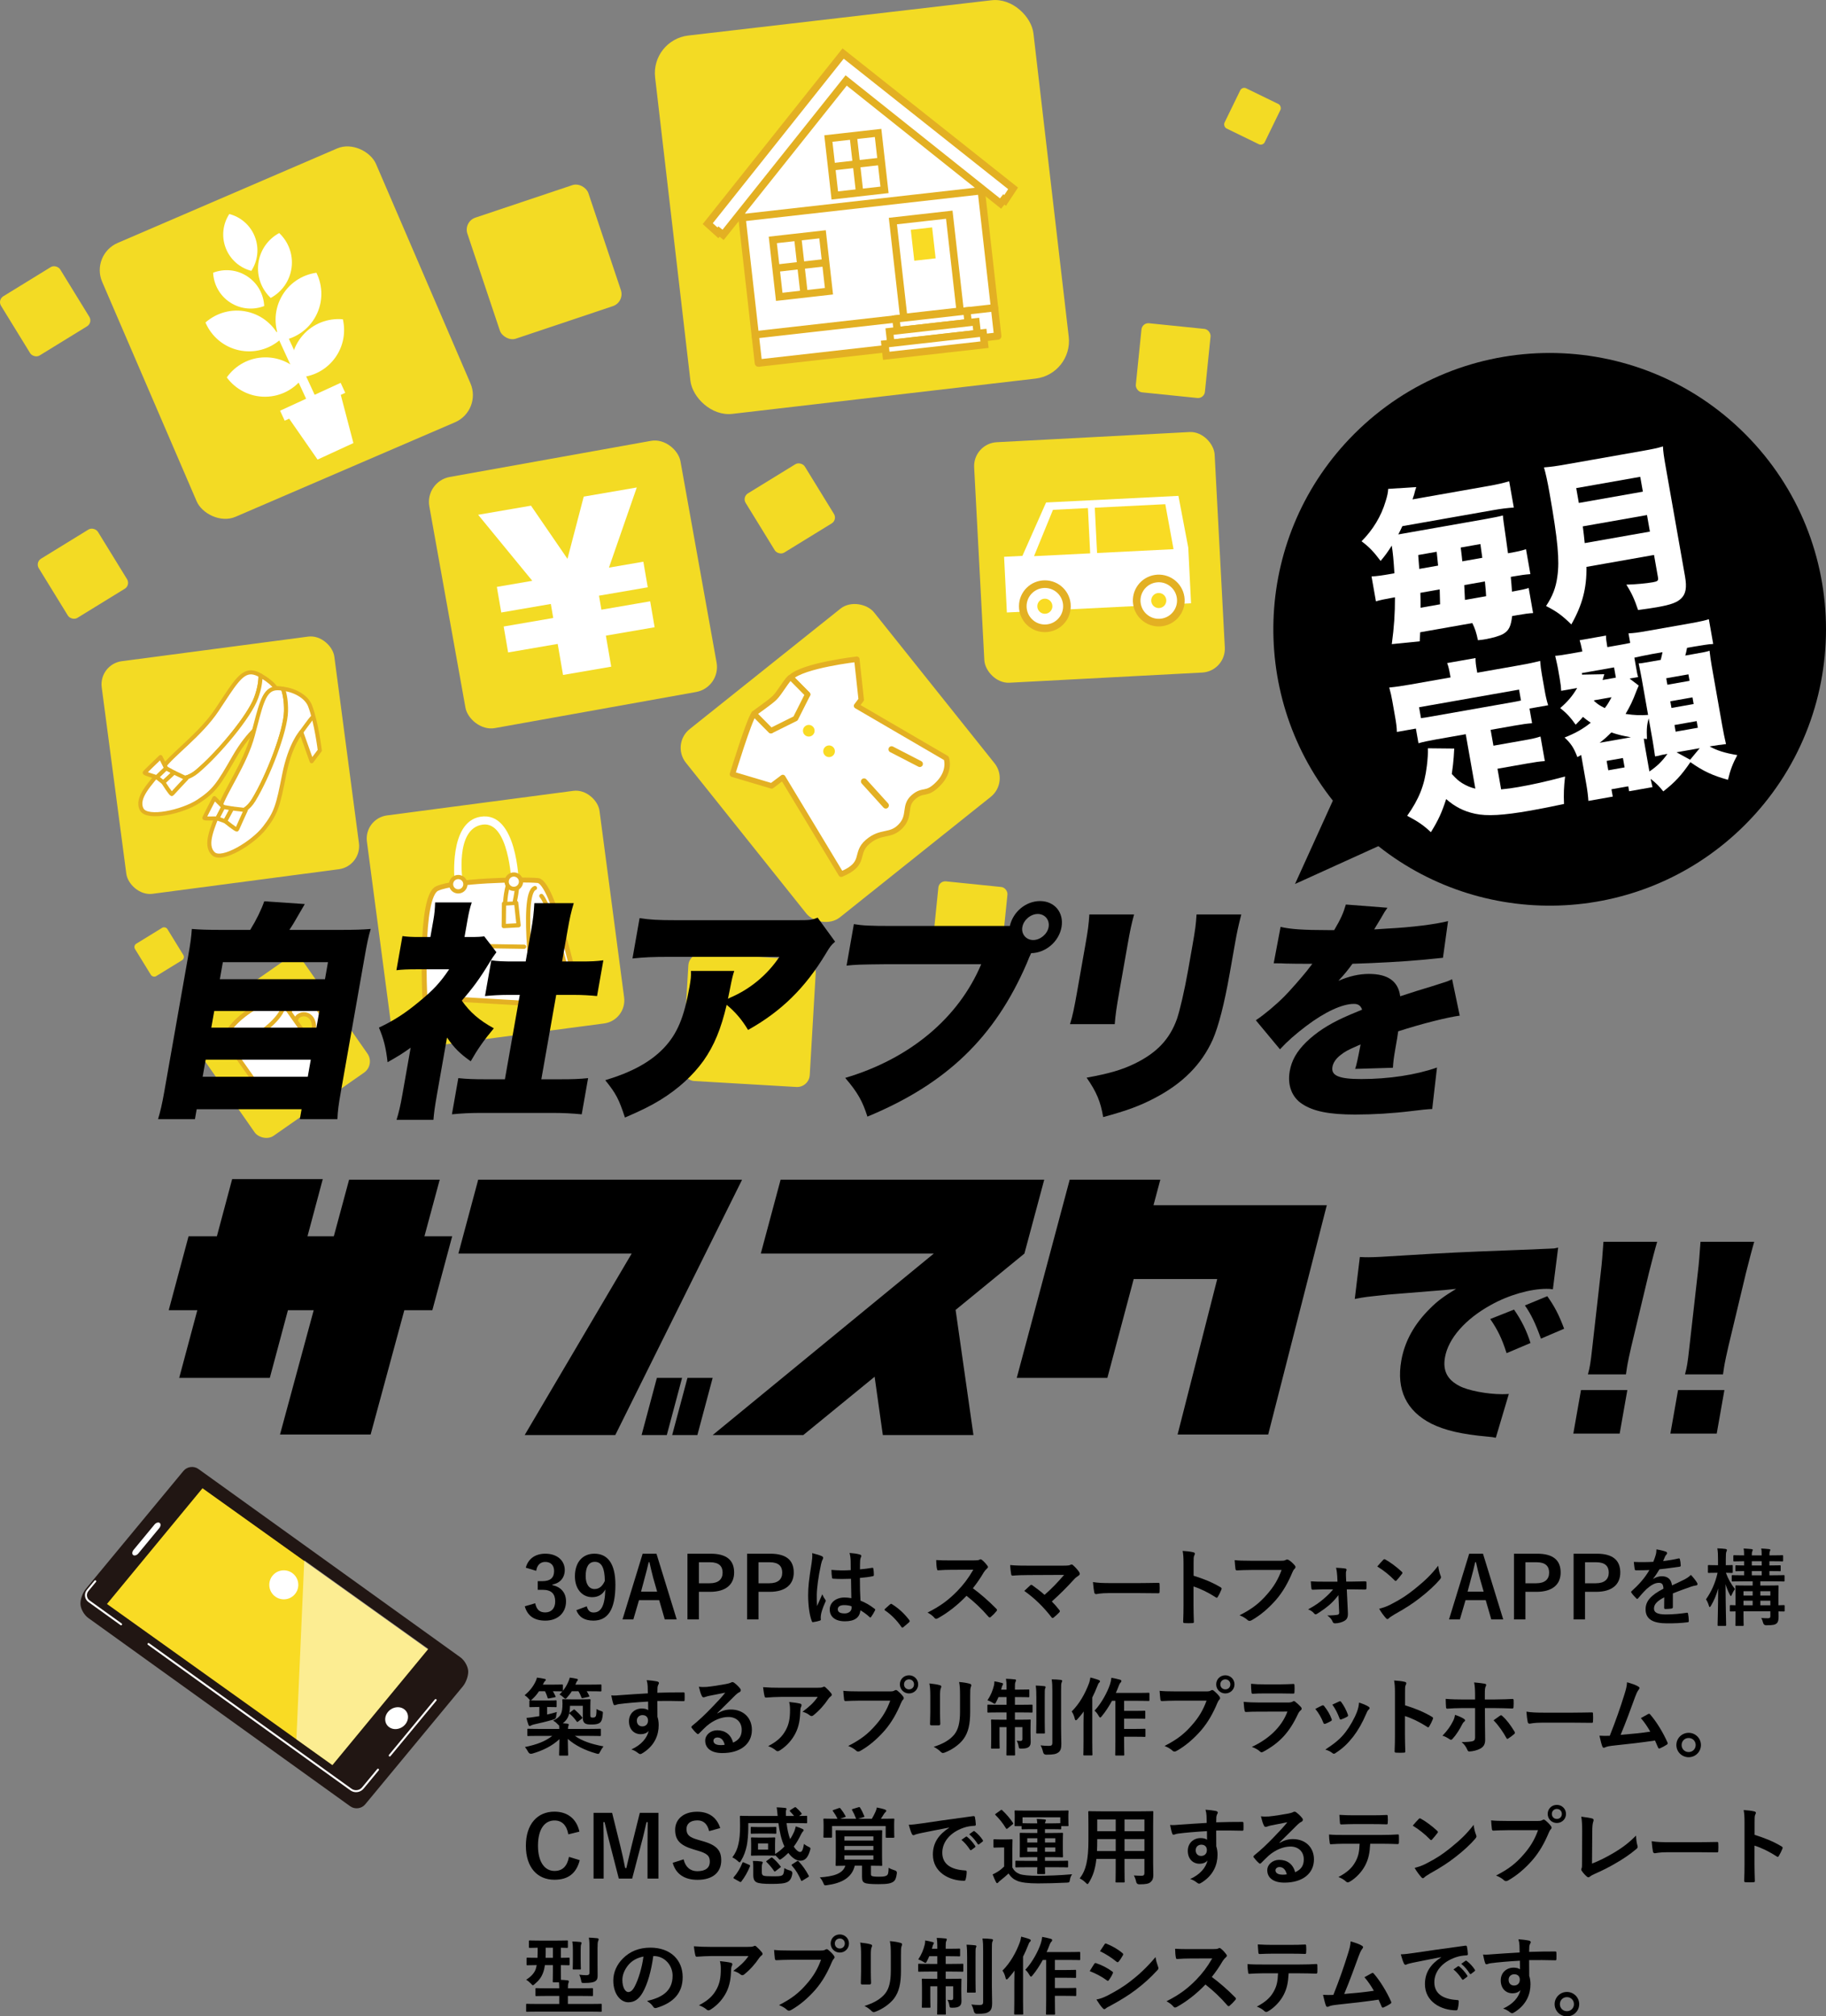 <?xml version="1.0" encoding="UTF-8"?>
<svg id="_イヤー_1" data-name="レイヤー 1" xmlns="http://www.w3.org/2000/svg" width="366.439" height="404.62" viewBox="0 0 366.439 404.62">
  <rect x="0" y="0" width="366.439" height="404.62" fill="#808080" stroke="none"/>
  <defs>
    <style>
      .cls-1 {
        stroke-width: 1.248px;
      }

      .cls-1, .cls-2, .cls-3, .cls-4, .cls-5, .cls-6, .cls-7, .cls-8, .cls-9, .cls-10, .cls-11, .cls-12 {
        stroke-linejoin: round;
      }

      .cls-1, .cls-2, .cls-3, .cls-4, .cls-13, .cls-8, .cls-9, .cls-14, .cls-10, .cls-11, .cls-15, .cls-12 {
        stroke: #e3b023;
      }

      .cls-1, .cls-2, .cls-4, .cls-5, .cls-6, .cls-7, .cls-8, .cls-9, .cls-10, .cls-11, .cls-12 {
        stroke-linecap: round;
      }

      .cls-1, .cls-5, .cls-6, .cls-11 {
        fill: none;
      }

      .cls-16 {
        fill: #f9db24;
      }

      .cls-17 {
        fill: #f3db24;
      }

      .cls-18, .cls-2, .cls-3, .cls-4, .cls-13, .cls-7, .cls-8, .cls-9, .cls-14, .cls-10, .cls-15, .cls-12 {
        fill: #fff;
      }

      .cls-19 {
        fill: #211613;
      }

      .cls-2 {
        stroke-width: .813px;
      }

      .cls-3, .cls-15, .cls-12 {
        stroke-width: 1.477px;
      }

      .cls-4 {
        stroke-width: .987px;
      }

      .cls-5 {
        stroke: #fff;
        stroke-width: .396px;
      }

      .cls-13 {
        stroke-width: .65px;
      }

      .cls-13, .cls-14, .cls-15 {
        stroke-miterlimit: 10;
      }

      .cls-6 {
        stroke-width: .966px;
      }

      .cls-6, .cls-7 {
        stroke: #211613;
      }

      .cls-7 {
        stroke-width: .69px;
      }

      .cls-8 {
        stroke-width: .846px;
      }

      .cls-9, .cls-11 {
        stroke-width: .836px;
      }

      .cls-14 {
        stroke-width: 1.529px;
      }

      .cls-20 {
        opacity: .5;
      }

      .cls-10 {
        stroke-width: 1.092px;
      }
    </style>
  </defs>
  <g>
    <g>
      <g>
        <g>
          <g>
            <path class="cls-19" d="M16.628,321.867c-.033-.812,.404-2.037,.971-2.723l19.592-23.671c.567-.685,1.622-.821,2.344-.302l52.569,37.787c.722,.519,1.34,1.608,1.373,2.421s-.404,2.037-.971,2.723l-19.592,23.671c-.567,.685-1.622,.821-2.344,.302l-52.569-37.787c-.722-.519-1.34-1.608-1.373-2.421Z"/>
            <path class="cls-6" d="M16.628,321.867c-.033-.812,.404-2.037,.971-2.723l19.592-23.671c.567-.685,1.622-.821,2.344-.302l52.569,37.787c.722,.519,1.34,1.608,1.373,2.421s-.404,2.037-.971,2.723l-19.592,23.671c-.567,.685-1.622,.821-2.344,.302l-52.569-37.787c-.722-.519-1.34-1.608-1.373-2.421Z"/>
          </g>
          <polygon class="cls-16" points="66.705 354.193 85.875 330.968 40.636 298.645 21.466 321.87 66.705 354.193"/>
          <path class="cls-18" d="M26.724,312.049c.263,.196,.731,.051,1.039-.322l4.201-5.089c.308-.373,.345-.839,.081-1.035s-.731-.051-1.039,.322l-4.201,5.089c-.308,.373-.345,.839-.081,1.035Z"/>
          <path class="cls-7" d="M77.876,346.854c1.104,.811,2.767,.541,3.715-.604,.947-1.144,.82-2.73-.284-3.541-1.104-.811-2.767-.541-3.715,.604-.947,1.144-.82,2.73,.284,3.541Z"/>
        </g>
        <path class="cls-5" d="M19.116,317.311l-1.518,1.833c-.567,.685-.44,1.67,.282,2.189l6.422,4.616"/>
        <line class="cls-5" x1="78.209" y1="352.277" x2="87.423" y2="341.145"/>
        <path class="cls-5" d="M29.801,329.902l40.649,29.219c.722,.519,1.777,.383,2.344-.302l3.062-3.699"/>
      </g>
      <g class="cls-20">
        <polygon class="cls-18" points="59.48 349.031 66.705 354.193 85.942 330.887 61.059 313.108 59.48 349.031"/>
      </g>
    </g>
    <circle class="cls-18" cx="56.952" cy="318.026" r="2.912"/>
    <circle class="cls-16" cx="43.301" cy="323.106" r="3.26"/>
  </g>
  <g>
    <rect class="cls-17" x="196.479" y="87.686" width="48.329" height="48.329" rx="4.799" ry="4.799" transform="translate(-5.588 11.783) rotate(-3.021)"/>
    <rect class="cls-17" x="89.378" y="91.686" width="51.202" height="51.202" rx="5.085" ry="5.085" transform="translate(-18.91 22.155) rotate(-10.175)"/>
    <rect class="cls-17" x="27.545" y="36.834" width="59.827" height="59.827" rx="5.941" ry="5.941" transform="translate(-21.711 28.162) rotate(-23.294)"/>
    <rect class="cls-17" x="22.68" y="130.012" width="47.083" height="47.083" rx="4.676" ry="4.676" transform="translate(-19.686 7.364) rotate(-7.515)"/>
    <g>
      <g>
        <g>
          <g>
            <path class="cls-2" d="M39.571,154.799c4.257-3.578,10.492-11.045,11.838-14.787,.662-1.839,.88-3.295,.868-4.467-.619-.364-1.236-.593-1.793-.623-2.141-.115-3.647,2.561-6.935,7.518-3.288,4.958-9.005,8.971-10.846,11.589-.153,.217-.319,.439-.495,.664,1.246,1.037,4.16,2.798,7.363,.105Z"/>
            <path class="cls-2" d="M51.409,140.013c-1.346,3.741-7.581,11.209-11.838,14.787-3.204,2.692-6.117,.931-7.363-.105-1.942,2.491-5.037,5.433-3.745,7.758,1.118,2.011,8.131,.472,11.354-1.644,3.223-2.116,4.06-3.439,7.17-8.86,3.11-5.421,5.979-6.994,5.979-6.994l3.187,5.005,1.783-1.186s-1.099-5.198-1.602-8.244c-.443-2.681-2.296-3.948-4.056-4.983,.012,1.171-.206,2.628-.868,4.467Z"/>
          </g>
          <g>
            <path class="cls-2" d="M31.469,155.975c-.428-.19-2.579-.74-2.428-.944s3.177-3.113,3.177-3.113l1.124,2.252-1.872,1.805Z"/>
            <polygon class="cls-2" points="31.469 155.975 32.786 157.013 34.921 155.023 33.341 154.17 31.469 155.975"/>
            <path class="cls-2" d="M32.786,157.013s1.576,2.524,1.727,2.319c.151-.204,2.909-3.122,2.909-3.122l-2.501-1.187-2.135,1.989Z"/>
          </g>
        </g>
        <g>
          <g>
            <g>
              <path class="cls-2" d="M50.915,160.53c2.888-4.752,6.404-13.823,6.482-17.798,.038-1.954-.221-3.404-.607-4.51-.703-.147-1.361-.166-1.898-.016-2.065,.576-2.635,3.593-4.163,9.343-1.528,5.749-5.659,11.382-6.566,14.451-.075,.255-.162,.518-.256,.788,1.512,.583,4.836,1.319,7.009-2.257Z"/>
              <path class="cls-2" d="M57.396,142.732c-.078,3.975-3.594,13.046-6.482,17.798-2.173,3.576-5.497,2.84-7.009,2.257-1.043,2.981-3.033,6.76-1.065,8.548,1.703,1.547,7.854-2.156,10.23-5.192,2.376-3.036,2.745-4.558,3.956-10.689,1.211-6.131,3.425-8.54,3.425-8.54l2.089,5.843,1.636-2.169s-.663-5.547-1.95-8.944c-.736-1.943-3.292-3.207-5.437-3.422,.386,1.106,.646,2.555,.607,4.51Z"/>
            </g>
            <g>
              <path class="cls-2" d="M43.615,164.238c-.466-.043-2.68,.125-2.603-.117s2.013-3.967,2.013-3.967l1.785,1.774-1.196,2.309Z"/>
              <polygon class="cls-2" points="43.615 164.238 45.195 164.799 46.581 162.231 44.811 161.928 43.615 164.238"/>
              <path class="cls-2" d="M45.195,164.799s2.301,1.886,2.378,1.645c.078-.242,1.757-3.889,1.757-3.889l-2.75-.324-1.386,2.568Z"/>
            </g>
          </g>
          <path class="cls-2" d="M60.452,146.915s1.952-2.684,2.153-2.868"/>
        </g>
      </g>
      <g>
        <rect class="cls-17" x="75.898" y="160.961" width="47.083" height="47.083" rx="4.676" ry="4.676" transform="translate(-23.277 14.591) rotate(-7.515)"/>
        <g>
          <path class="cls-4" d="M85.263,200.135l22.104,1.304,1.716-1.531,1.058,.041,1.114-1.214,1.409,.043,1.332-1.362,1.545-.12s-4.566-20.342-7.602-20.601c-3.601-.306-16.703-.006-20.228,1.611s-2.448,21.828-2.448,21.828Z"/>
          <path class="cls-8" d="M107.367,201.439s-3.117-22.048-.014-23.239"/>
          <line class="cls-8" x1="86.306" y1="189.691" x2="105.177" y2="189.982"/>
          <polygon class="cls-8" points="97.351 190.89 93.419 190.95 93.223 188.796 97.155 188.737 97.351 190.89"/>
          <path class="cls-8" d="M114.153,196.704s-3.46-14.592-5.512-16.915"/>
          <path class="cls-8" d="M108.004,182.266s4.178,13.436,4.598,15.439"/>
          <path class="cls-8" d="M107.705,187.304s2.12,9.695,2.35,11.24"/>
          <polygon class="cls-8" points="104.071 185.671 101.091 185.837 101.14 181.328 103.586 181.166 104.071 185.671"/>
          <path class="cls-8" d="M101.386,180.985s.241-4.831,1.854-4.945c1.19-.084,.073,4.844,.073,4.844"/>
          <g>
            <path class="cls-18" d="M91.231,176.853s-1.256-11.947,5.207-12.962c7.359-1.155,7.662,13.133,7.662,13.133l-1.473-.105s-.529-12.162-5.766-11.443c-5.714,.783-4.001,11.519-4.001,11.519l-1.629-.142Z"/>
            <path class="cls-8" d="M104.54,176.715c.117,.788-.426,1.521-1.214,1.638s-1.521-.426-1.638-1.214,.426-1.521,1.214-1.638,1.521,.426,1.638,1.214Z"/>
            <path class="cls-8" d="M93.38,177.221c.117,.788-.426,1.521-1.214,1.638s-1.521-.426-1.638-1.214c-.117-.788,.426-1.521,1.214-1.638,.788-.117,1.521,.426,1.638,1.214Z"/>
          </g>
        </g>
      </g>
      <path class="cls-18" d="M95.95,103.299l10.611-1.826,7.318,10.67,3.263-12.49,10.646-1.832-5.584,16.083,6.902-1.188,.884,5.136-9.784,1.683,.484,2.812,9.784-1.683,.896,5.206-9.784,1.683,1.072,6.228-9.668,1.663-1.072-6.228-9.947,1.711-.896-5.206,9.947-1.711-.484-2.812-9.947,1.711-.884-5.136,7.112-1.224-10.87-13.252Z"/>
      <g>
        <polygon class="cls-18" points="236.484 99.505 209.925 100.834 205.175 111.547 201.498 111.731 202.057 122.906 239.017 121.057 238.458 109.882 236.484 99.505"/>
        <circle class="cls-14" cx="209.681" cy="121.652" r="4.432"/>
        <path class="cls-16" d="M211.193,121.576c.042,.835-.601,1.546-1.436,1.588s-1.546-.601-1.588-1.436c-.042-.835,.601-1.546,1.436-1.588,.835-.042,1.546,.601,1.588,1.436Z"/>
        <circle class="cls-14" cx="232.539" cy="120.508" r="4.432" transform="translate(-15.667 36.899) rotate(-8.778)"/>
        <polygon class="cls-16" points="218.776 111.04 207.505 111.604 211.309 102.305 218.321 101.954 218.776 111.04"/>
        <polygon class="cls-16" points="235.503 110.203 220.156 110.971 219.701 101.885 233.851 101.177 235.503 110.203"/>
        <path class="cls-16" d="M234.051,120.432c.042,.835-.601,1.546-1.436,1.588-.835,.042-1.546-.601-1.588-1.436s.601-1.546,1.436-1.588c.835-.042,1.546,.601,1.588,1.436Z"/>
      </g>
    </g>
    <rect class="cls-17" x="134.752" y="3.335" width="76.434" height="76.434" rx="7.59" ry="7.59" transform="translate(-3.643 20.269) rotate(-6.637)"/>
    <rect class="cls-17" x="42.284" y="196.456" width="27.605" height="27.605" rx="2.741" ry="2.741" transform="translate(-110.266 69.97) rotate(-34.923)"/>
    <rect class="cls-17" x="144.446" y="128.941" width="48.329" height="48.329" rx="4.799" ry="4.799" transform="translate(-58.685 138.7) rotate(-38.614)"/>
    <rect class="cls-17" x="96.393" y="39.749" width="25.607" height="25.607" rx="2.543" ry="2.543" transform="translate(-11.041 37.43) rotate(-18.531)"/>
    <rect class="cls-17" x="137.51" y="191.94" width="25.607" height="25.607" rx="2.543" ry="2.543" transform="translate(12.197 -8.418) rotate(3.343)"/>
    <rect class="cls-17" x="2.097" y="55.499" width="13.936" height="13.936" rx="1.384" ry="1.384" transform="translate(-31.368 13.996) rotate(-31.577)"/>
    <rect class="cls-17" x="9.671" y="108.159" width="13.936" height="13.936" rx="1.384" ry="1.384" transform="translate(-57.822 25.759) rotate(-31.577)"/>
    <rect class="cls-17" x="151.527" y="95.053" width="13.936" height="13.936" rx="1.384" ry="1.384" transform="translate(-29.955 98.1) rotate(-31.577)"/>
    <rect class="cls-17" x="228.467" y="65.396" width="13.936" height="13.936" rx="1.384" ry="1.384" transform="translate(8.554 -23.507) rotate(5.822)"/>
    <rect class="cls-17" x="187.708" y="177.389" width="13.936" height="13.936" rx="1.384" ry="1.384" transform="translate(19.704 -18.795) rotate(5.822)"/>
    <rect class="cls-17" x="28.122" y="187.217" width="7.633" height="7.633" rx=".758" ry=".758" transform="translate(-95.305 45.009) rotate(-31.577)"/>
    <rect class="cls-17" x="246.859" y="18.844" width="8.972" height="8.972" rx=".891" ry=".891" transform="translate(35.572 -107.668) rotate(25.959)"/>
    <rect class="cls-13" x="167.13" y="16.043" width="1.955" height="0" transform="translate(50.777 137.496) rotate(-51.441)"/>
    <g>
      <polygon class="cls-12" points="196.62 35.539 191.65 31.717 191.079 31.262 191.067 31.154 190.959 31.166 169.141 13.775 151.282 36.274 148.463 39.796 151.598 67.566 199.623 62.144 196.62 35.539"/>
      <rect class="cls-12" x="151.723" y="64.456" width="48.33" height="5.713" transform="translate(-6.441 20.156) rotate(-6.441)"/>
      <polygon class="cls-15" points="203.306 37.796 169.198 10.744 142.03 44.876 144.074 46.724 144.28 46.465 145.113 47.129 169.808 16.149 200.789 40.844 201.452 40.011 201.711 40.217 203.306 37.796"/>
      <g>
        <rect class="cls-15" x="166.848" y="27.201" width="10.043" height="11.497" transform="translate(-2.611 19.489) rotate(-6.441)"/>
        <line class="cls-15" x1="166.876" y1="33.483" x2="176.856" y2="32.356"/>
        <line class="cls-15" x1="172.514" y1="38.662" x2="171.224" y2="27.237"/>
      </g>
      <g>
        <rect class="cls-15" x="155.699" y="47.543" width="10.043" height="11.497" transform="translate(-4.964 18.366) rotate(-6.441)"/>
        <line class="cls-15" x1="155.728" y1="53.825" x2="165.707" y2="52.698"/>
        <line class="cls-15" x1="161.366" y1="59.004" x2="160.076" y2="47.579"/>
      </g>
      <line class="cls-3" x1="148.849" y1="43.701" x2="196.771" y2="38.291"/>
      <rect class="cls-15" x="180.238" y="43.659" width="11.391" height="19.475" transform="translate(-4.817 21.196) rotate(-6.441)"/>
      <rect class="cls-16" x="183.113" y="45.853" width="4.31" height="6.249" transform="translate(-4.325 21.093) rotate(-6.441)"/>
      <g>
        <rect class="cls-15" x="179.884" y="63.176" width="14.323" height="2.387" transform="translate(-6.04 21.39) rotate(-6.441)"/>
        <rect class="cls-15" x="178.584" y="65.548" width="17.459" height="2.387" transform="translate(-6.305 21.435) rotate(-6.441)"/>
        <rect class="cls-15" x="177.656" y="67.9" width="19.846" height="2.387" transform="translate(-6.567 21.479) rotate(-6.441)"/>
      </g>
    </g>
    <path class="cls-10" d="M171.891,141.645l.938-1.245-.883-8.113s-10.803,1.236-13.248,3.652l3.374,3.414-7.365,7.279-3.391-3.43c-1.038,1.373-4.328,12.165-4.328,12.165l7.861,2.339,2.243-1.69,11.709,19.416c5.196-2.163,2.57-4.137,5.3-6.483,2.73-2.346,4.553-.977,6.632-3.15,2.08-2.173,.555-4.071,2.573-5.831,2.018-1.76,2.54-.162,5.035-2.746,2.495-2.584,1.565-5.069,1.565-5.069l-18.018-10.508Z"/>
    <path class="cls-10" d="M162.073,139.353l-3.374-3.414c-.503-.003-2.255,3.13-3.243,4.084-1.05,1.013-3.821,2.866-4.138,3.179l3.391,3.43,4.935-2.451,2.43-4.828Z"/>
    <path class="cls-16" d="M163.137,145.815c.454,.459,.45,1.199-.01,1.653-.459,.454-1.199,.45-1.653-.01-.454-.459-.45-1.199,.01-1.653,.459-.454,1.199-.45,1.653,.01Z"/>
    <path class="cls-16" d="M167.208,149.935c.454,.459,.45,1.199-.01,1.653-.459,.454-1.199,.45-1.653-.01-.454-.459-.45-1.199,.01-1.653,.459-.454,1.199-.45,1.653,.01Z"/>
    <line class="cls-1" x1="173.398" y1="156.818" x2="177.756" y2="161.628"/>
    <line class="cls-1" x1="178.918" y1="150.37" x2="184.583" y2="153.294"/>
    <g>
      <rect class="cls-18" x="58.995" y="65.517" width="1.889" height="18.024" transform="translate(-25.678 31.902) rotate(-24.725)"/>
      <g>
        <path class="cls-18" d="M45.303,49.782c.91,2.349,2.868,3.983,5.133,4.574,1.275-1.963,1.622-4.489,.712-6.838s-2.868-3.983-5.133-4.574c-1.275,1.963-1.622,4.489-.712,6.838Z"/>
        <path class="cls-18" d="M46.184,60.694c2.11,1.376,4.653,1.56,6.837,.718-.11-2.338-1.303-4.592-3.413-5.968-2.11-1.376-4.653-1.56-6.837-.718,.11,2.338,1.303,4.592,3.413,5.968Z"/>
        <path class="cls-18" d="M47.886,70.269c3.098,.7,6.183-.199,8.395-2.153-1.156-2.714-3.555-4.854-6.653-5.554-3.098-.7-6.183,.199-8.395,2.153,1.156,2.714,3.555,4.854,6.653,5.554Z"/>
        <path class="cls-18" d="M53.263,79.612c3.176-.031,5.972-1.616,7.674-4.026-1.749-2.376-4.576-3.906-7.752-3.875-3.176,.031-5.972,1.616-7.674,4.026,1.749,2.376,4.576,3.906,7.752,3.875Z"/>
        <path class="cls-18" d="M58.513,53.711c-.35,2.68-1.974,4.881-4.183,6.075-1.829-1.72-2.834-4.265-2.485-6.945,.35-2.68,1.974-4.881,4.183-6.075,1.829,1.72,2.834,4.265,2.485,6.945Z"/>
        <path class="cls-18" d="M63.39,63.396c-1.482,2.809-4.171,4.569-7.093,4.979-1.311-2.643-1.377-5.857,.105-8.666,1.482-2.809,4.171-4.569,7.093-4.979,1.311,2.643,1.377,5.857-.105,8.666Z"/>
        <path class="cls-18" d="M66.709,72.482c-2.088,2.393-5.11,3.487-8.048,3.214-.668-2.874,.007-6.016,2.095-8.409,2.088-2.393,5.11-3.487,8.048-3.214,.668,2.874-.007,6.016-2.095,8.409Z"/>
      </g>
      <polygon class="cls-18" points="68.36 76.822 56.208 82.418 57.13 84.422 58.026 84.01 63.728 92.222 70.92 88.91 68.387 79.239 69.283 78.826 68.36 76.822"/>
    </g>
    <g>
      <g>
        <path class="cls-9" d="M63.999,202.69c2.116,3.001,.978,5.655-.57,6.747-1.548,1.092-3.701,.704-4.808-.866-1.107-1.57-1.254-5.618,.294-6.71,1.548-1.092,3.977-.741,5.084,.829Zm-4.083,1.177c-.842,.594-.703,2.239-.101,3.093,.602,.854,1.772,1.065,2.614,.471s.703-2.239,.101-3.093c-.602-.854-1.772-1.065-2.614-.471Z"/>
        <path class="cls-9" d="M56.701,201.143c-.769-1.09-3.902-.204-6.999,1.979-3.097,2.183-4.984,4.837-4.215,5.927,.455,.646,7.395,10.489,7.851,11.135,.769,1.09,3.902,.204,6.999-1.979,3.097-2.183,4.984-4.837,4.215-5.927-.455-.646-7.395-10.489-7.851-11.135Z"/>
      </g>
      <path class="cls-11" d="M56.701,201.143c.769,1.09-1.118,3.744-4.215,5.927-3.097,2.183-6.23,3.069-6.999,1.979-.769-1.09,1.118-3.744,4.215-5.927,3.097-2.183,6.23-3.069,6.999-1.979Z"/>
    </g>
  </g>
  <g>
    <path d="M105.515,314.585c.493-1.836,1.955-2.805,3.927-2.805,2.362,0,3.893,1.377,3.893,3.264,0,1.53-.918,2.652-2.482,2.924v.119c1.751,.374,2.737,1.547,2.737,3.264,0,2.295-1.666,3.859-4.147,3.859-2.142,0-3.553-.867-4.131-2.873l2.091-.612c.289,1.309,.901,1.836,2.023,1.836,1.224,0,1.989-.816,1.989-2.193,0-1.479-.697-2.346-2.516-2.346h-.986v-1.734h.901c1.7,0,2.38-.731,2.38-2.04,0-1.19-.697-1.819-1.785-1.819-.901,0-1.632,.561-1.802,1.785l-2.091-.629Z"/>
    <path d="M117.752,322.337c.238,.867,.646,1.241,1.36,1.241,1.445,0,2.278-1.224,2.363-4.624-.561,1.054-1.462,1.547-2.651,1.547-1.972,0-3.451-1.615-3.451-4.182,0-2.805,1.53-4.539,3.909-4.539,2.567,0,4.216,1.853,4.216,6.221,0,5.185-1.632,7.208-4.419,7.208-1.768,0-2.89-.697-3.417-2.091l2.091-.782Zm1.615-8.924c-1.258,0-1.836,1.088-1.836,2.855,0,1.649,.697,2.601,1.785,2.601,.935,0,1.598-.578,2.057-1.632-.017-2.533-.612-3.825-2.005-3.825Z"/>
    <path d="M135.802,324.971h-2.397l-1.122-3.875h-4.046l-1.139,3.875h-2.176l4.045-13.19h2.771l4.062,13.19Zm-4.692-8.244c-.289-1.037-.493-2.006-.782-3.247h-.153c-.289,1.258-.527,2.21-.816,3.23l-.714,2.686h3.229l-.765-2.669Z"/>
    <path d="M142.616,311.781c3.247,0,4.708,1.343,4.708,3.773,0,2.431-1.683,3.876-4.844,3.876h-2.227v5.541h-2.294v-13.19h4.657Zm-2.363,5.932h2.159c1.751,0,2.601-.799,2.601-2.142,0-1.309-.765-2.074-2.516-2.074h-2.244v4.216Z"/>
    <path d="M154.581,311.781c3.247,0,4.708,1.343,4.708,3.773,0,2.431-1.683,3.876-4.844,3.876h-2.227v5.541h-2.294v-13.19h4.657Zm-2.363,5.932h2.159c1.751,0,2.601-.799,2.601-2.142,0-1.309-.765-2.074-2.516-2.074h-2.244v4.216Z"/>
    <path d="M164.93,312.274c.187,.102,.255,.204,.255,.34,0,.119-.051,.238-.119,.374-.119,.204-.187,.442-.306,.935-.561,2.567-.85,4.947-.85,6.188,0,.68,0,1.462,.051,2.176,.34-.782,.697-1.513,1.054-2.363,.238,.544,.374,.782,.595,1.071,.068,.085,.102,.153,.102,.238,0,.085-.034,.17-.102,.272-.595,1.343-.799,2.091-.867,2.583-.068,.476-.034,.731-.017,.901,.017,.119-.051,.17-.204,.221-.323,.119-.816,.221-1.275,.289-.187,.051-.255,.034-.34-.204-.476-1.207-.731-3.23-.731-5.185,0-1.632,.136-2.992,.697-6.442,.085-.595,.187-1.326,.119-2.006,.68,.17,1.598,.442,1.938,.612Zm5.847,4.538c-1.156,.034-2.346,.068-3.501-.017-.221,0-.289-.051-.306-.221-.068-.408-.119-1.02-.119-1.547,1.275,.119,2.601,.136,3.875,.051,0-.612-.017-1.156-.017-1.785-.017-.612-.068-1.054-.221-1.666,.986,.085,1.496,.153,2.057,.323,.187,.051,.306,.136,.306,.289,0,.085-.034,.136-.102,.289-.068,.153-.119,.374-.136,.595-.034,.578-.034,1.02-.034,1.802,.799-.068,1.683-.187,2.414-.306,.204-.051,.238,.017,.272,.204,.068,.306,.102,.85,.102,1.207,0,.153-.068,.238-.187,.255-.612,.153-1.734,.289-2.618,.357,0,1.904,.034,3.094,.119,4.556,1.003,.408,1.87,.884,2.822,1.632,.153,.102,.17,.153,.085,.34-.221,.442-.493,.918-.782,1.309-.051,.068-.102,.102-.153,.102-.051,0-.102-.034-.153-.085-.527-.493-1.088-.918-1.835-1.36-.136,1.428-1.105,2.209-3.111,2.209-1.955,0-3.043-.918-3.043-2.38,0-1.394,1.258-2.397,2.975-2.397,.442,0,.952,.051,1.36,.136-.034-1.309-.051-2.55-.068-3.893Zm-1.376,5.287c-.799,0-1.275,.289-1.275,.816s.374,.85,1.376,.85c.85,0,1.394-.493,1.394-1.105,0-.119,0-.204-.017-.34-.544-.17-1.003-.221-1.479-.221Z"/>
    <path d="M178.578,321.979c.119-.119,.204-.136,.255-.136,.051,0,.119,.017,.221,.102,1.258,.782,2.38,1.802,3.383,3.111,.102,.136,.119,.187,.119,.255,0,.085-.034,.153-.17,.272l-1.037,.884c-.119,.102-.187,.153-.238,.153-.085,0-.153-.034-.238-.17-.901-1.309-2.057-2.465-3.213-3.247-.102-.068-.153-.119-.153-.17,0-.051,.034-.102,.119-.204l.952-.85Z"/>
    <path d="M195.422,313.123c.612,0,.917-.017,1.173-.153,.068-.051,.119-.068,.187-.068,.102,0,.187,.068,.289,.136,.391,.306,.782,.748,1.105,1.19,.051,.085,.085,.153,.085,.221,0,.102-.068,.221-.221,.34-.221,.187-.442,.442-.629,.748-.697,1.19-1.36,2.142-2.176,3.178,1.632,1.207,3.145,2.533,4.708,4.114,.085,.085,.136,.17,.136,.238,0,.068-.034,.153-.119,.255-.323,.391-.714,.799-1.139,1.156-.068,.068-.136,.102-.204,.102-.085,0-.153-.051-.238-.136-1.428-1.666-2.89-3.009-4.419-4.215-1.921,2.006-3.859,3.451-5.711,4.487-.153,.068-.272,.136-.391,.136-.102,0-.204-.051-.289-.153-.374-.459-.867-.799-1.428-1.105,2.652-1.343,4.232-2.55,5.983-4.335,1.224-1.275,2.159-2.481,3.196-4.266l-4.386,.017c-.884,0-1.768,.034-2.686,.102-.136,.017-.187-.102-.221-.289-.085-.357-.153-1.173-.153-1.768,.918,.068,1.768,.068,2.873,.068h4.675Z"/>
    <path d="M213.388,314.177c.986,0,1.19-.051,1.411-.153,.085-.051,.17-.085,.238-.085,.102,0,.204,.051,.289,.136,.459,.408,.85,.833,1.224,1.36,.085,.136,.136,.255,.136,.374,0,.136-.068,.255-.221,.357-.357,.255-.595,.408-.816,.646-1.462,1.615-3.043,3.196-4.573,4.556,.544,.544,1.003,1.071,1.496,1.7,.085,.102,.119,.17,.119,.255,0,.085-.051,.17-.153,.272-.34,.34-.714,.697-1.105,1.003-.085,.051-.153,.085-.221,.085s-.136-.051-.204-.153c-1.649-2.125-3.366-3.791-5.457-5.286,.34-.323,.918-.867,1.224-1.139,.068-.051,.136-.085,.187-.085,.068,0,.136,.051,.238,.119,.884,.646,1.7,1.241,2.414,1.904,1.428-1.241,2.669-2.55,3.927-4.012l-7.156,.034c-.986,0-2.244,.034-3.162,.119-.221,0-.272-.102-.306-.306-.102-.595-.17-1.19-.204-1.819,1.156,.119,2.533,.119,3.706,.119h6.969Z"/>
    <path d="M222.481,319.685c-1.683,0-2.329,.204-2.499,.204-.204,0-.34-.102-.391-.357-.085-.391-.187-1.19-.255-2.057,1.105,.17,1.955,.204,3.672,.204h5.473c1.292,0,2.601-.034,3.91-.051,.255-.017,.306,.034,.306,.238,.034,.51,.034,1.088,0,1.598,0,.204-.068,.272-.306,.255-1.275-.017-2.533-.034-3.791-.034h-6.119Z"/>
    <path d="M239.528,316.2c2.074,.646,3.723,1.309,5.406,2.312,.187,.102,.272,.221,.187,.442-.221,.561-.493,1.088-.731,1.479-.068,.119-.136,.187-.221,.187-.051,0-.119-.017-.187-.085-1.563-1.003-3.094-1.75-4.47-2.176v3.757c0,1.105,.034,2.108,.068,3.332,.017,.204-.068,.255-.306,.255-.493,.034-1.02,.034-1.513,0-.238,0-.323-.051-.323-.255,.051-1.258,.068-2.261,.068-3.349v-8.363c0-1.275-.051-1.836-.17-2.516,.782,.051,1.632,.136,2.125,.272,.238,.051,.323,.153,.323,.289,0,.102-.051,.238-.136,.391-.119,.221-.119,.646-.119,1.598v2.431Z"/>
    <path d="M251.051,315.044c-1.104,0-2.074,.051-2.805,.085-.221,.017-.289-.102-.323-.34-.051-.34-.119-1.224-.153-1.717,.765,.085,1.666,.119,3.264,.119h6.068c.51,0,.697-.034,.935-.17,.085-.051,.17-.068,.255-.068,.102,0,.204,.034,.323,.085,.459,.289,.918,.714,1.241,1.122,.085,.102,.119,.187,.119,.289,0,.153-.085,.289-.238,.425-.153,.153-.238,.323-.391,.663-.833,2.006-1.87,3.876-3.298,5.524-1.462,1.666-3.11,3.077-4.827,4.046-.153,.102-.306,.153-.459,.153-.136,0-.289-.051-.425-.187-.391-.374-.952-.68-1.581-.935,2.481-1.258,3.995-2.431,5.558-4.25,1.326-1.513,2.193-2.958,2.873-4.844h-6.137Z"/>
    <path d="M268.592,320.093c-.476,.629-1.037,1.275-1.7,1.87-.68,.595-1.87,1.462-2.601,1.887-.119,.068-.204,.102-.289,.102s-.17-.051-.272-.17c-.34-.408-.697-.629-1.224-.833,1.581-.867,2.176-1.309,3.162-2.142,.765-.663,1.36-1.241,1.853-1.87h-1.955c-.714,0-1.411,.051-2.142,.068-.136,.017-.238-.085-.255-.272-.051-.374-.085-.816-.119-1.411,1.037,.068,1.632,.068,2.464,.068h2.89l-.051-1.122c-.051-.612-.085-1.088-.238-1.666,.646,.017,1.428,.085,1.853,.153,.255,.034,.306,.221,.221,.425-.102,.238-.102,.459-.085,.986l.051,1.207h1.19c.85,0,1.87-.051,2.584-.051,.204-.017,.289,.051,.289,.221,.017,.391,.017,.799,0,1.19,0,.153-.102,.255-.289,.238-.646,0-1.53-.034-2.533-.034h-1.122l.221,4.743c.034,.884-.204,1.292-.68,1.563-.442,.289-1.241,.51-1.87,.51-.289,0-.408-.085-.493-.289-.221-.561-.561-.901-1.088-1.292,.969,0,1.683-.068,2.04-.136,.238-.051,.34-.17,.34-.408l-.153-3.536Z"/>
    <path d="M277.582,313.021c.068-.085,.153-.136,.238-.136,.068,0,.136,.034,.221,.085,.867,.459,2.278,1.496,3.247,2.414,.102,.102,.153,.17,.153,.238s-.034,.136-.102,.221c-.255,.34-.816,1.02-1.054,1.275-.085,.085-.136,.136-.204,.136s-.136-.051-.221-.136c-1.02-1.054-2.244-2.023-3.468-2.771,.374-.459,.867-.986,1.19-1.326Zm1.479,8.958c2.074-1.071,3.179-1.785,4.896-3.162,2.074-1.683,3.213-2.771,4.658-4.624,.102,.85,.255,1.428,.476,1.989,.051,.119,.085,.221,.085,.323,0,.153-.085,.289-.272,.51-.901,1.054-2.363,2.414-3.91,3.604-1.411,1.105-2.839,2.057-5.133,3.332-.765,.459-.986,.629-1.139,.782-.102,.102-.204,.17-.306,.17-.085,0-.187-.068-.289-.187-.425-.476-.952-1.173-1.36-1.887,.867-.238,1.394-.391,2.294-.85Z"/>
    <path d="M301.667,324.971h-2.396l-1.122-3.875h-4.045l-1.14,3.875h-2.176l4.046-13.19h2.771l4.062,13.19Zm-4.691-8.244c-.289-1.037-.493-2.006-.781-3.247h-.153c-.289,1.258-.527,2.21-.816,3.23l-.714,2.686h3.23l-.766-2.669Z"/>
    <path d="M308.481,311.781c3.247,0,4.709,1.343,4.709,3.773,0,2.431-1.684,3.876-4.845,3.876h-2.227v5.541h-2.295v-13.19h4.657Zm-2.362,5.932h2.158c1.751,0,2.601-.799,2.601-2.142,0-1.309-.765-2.074-2.516-2.074h-2.243v4.216Z"/>
    <path d="M320.446,311.781c3.247,0,4.709,1.343,4.709,3.773,0,2.431-1.684,3.876-4.845,3.876h-2.227v5.541h-2.295v-13.19h4.657Zm-2.362,5.932h2.158c1.751,0,2.601-.799,2.601-2.142,0-1.309-.765-2.074-2.516-2.074h-2.243v4.216Z"/>
    <path d="M335.71,322.49c0,.187-.102,.272-.323,.306-.221,.034-.73,.085-1.207,.085-.152,0-.221-.102-.221-.272,0-.612,0-1.462,.018-2.074-1.514,.782-2.058,1.445-2.058,2.261,0,.714,.578,1.173,2.363,1.173,1.563,0,2.924-.153,4.232-.34,.153-.017,.221,.034,.238,.187,.085,.391,.152,.986,.152,1.394,.018,.204-.051,.323-.187,.323-1.462,.187-2.566,.221-4.216,.221-2.787,0-4.267-.833-4.267-2.805,0-1.632,1.021-2.822,3.587-4.148-.051-.867-.255-1.207-1.02-1.173-.8,.034-1.564,.544-2.347,1.224-.73,.714-1.155,1.207-1.699,1.853-.085,.102-.136,.153-.204,.153-.051,0-.119-.051-.188-.119-.237-.238-.747-.765-.969-1.122-.051-.068-.067-.119-.067-.153,0-.068,.034-.119,.119-.187,1.309-1.173,2.566-2.516,3.552-4.215-.799,.034-1.717,.051-2.72,.051-.152,0-.203-.085-.237-.272-.051-.272-.119-.901-.17-1.411,1.292,.068,2.617,.051,3.909-.017,.188-.459,.34-.867,.51-1.462,.068-.289,.119-.578,.119-1.037,.748,.119,1.496,.306,1.938,.476,.136,.051,.203,.17,.203,.289,0,.085-.033,.187-.118,.255-.103,.085-.204,.238-.289,.408-.103,.238-.188,.459-.392,.918,1.037-.119,2.074-.289,3.094-.527,.188-.034,.238,.017,.272,.17,.085,.34,.152,.731,.17,1.224,.017,.17-.051,.238-.289,.272-1.275,.187-2.737,.374-3.978,.51-.392,.629-.765,1.258-1.275,1.887l.018,.034c.544-.357,1.24-.527,1.699-.527,1.122,0,1.904,.51,2.074,1.836,.663-.306,1.632-.748,2.499-1.19,.322-.17,.866-.476,1.292-.918,.561,.595,1.002,1.19,1.189,1.496,.102,.153,.136,.272,.136,.374,0,.136-.085,.204-.255,.238-.356,.051-.697,.136-1.037,.255-1.104,.391-2.209,.765-3.654,1.36v2.737Z"/>
    <path d="M344.446,315.605c-1.071,0-1.411,.034-1.514,.034-.17,0-.187-.017-.187-.187v-1.207c0-.17,.017-.187,.187-.187,.103,0,.442,.034,1.514,.034h.322v-1.105c0-1.02-.017-1.598-.136-2.278,.646,.017,1.139,.051,1.632,.119,.17,.034,.289,.085,.289,.187,0,.136-.034,.221-.103,.357-.085,.204-.118,.476-.118,1.598v1.122c.815,0,1.104-.034,1.224-.034,.17,0,.17,.017,.17,.187v1.207c0,.17,0,.187-.17,.187-.103,0-.391-.017-1.207-.034,.442,1.224,1.054,2.294,1.819,3.264-.222,.289-.442,.68-.63,1.122-.067,.187-.136,.272-.203,.272-.052,0-.119-.085-.204-.272-.323-.612-.612-1.309-.851-2.091,.018,4.386,.119,7.921,.119,8.176,0,.17-.017,.187-.187,.187h-1.326c-.187,0-.204-.017-.204-.187,0-.255,.103-3.468,.119-7.326-.34,1.275-.833,2.448-1.444,3.468-.103,.17-.188,.272-.256,.272-.051,0-.118-.085-.17-.289-.152-.51-.374-.986-.577-1.258,1.02-1.462,1.853-3.179,2.328-5.337h-.237Zm13.7,7.581c0,.17-.017,.187-.187,.187-.068,0-.374-.017-1.055-.017,0,.391,.018,.765,.018,1.02,0,.697-.068,1.088-.374,1.377-.323,.289-.731,.374-2.091,.391q-.527,0-.646-.527c-.085-.357-.221-.697-.374-.935,.477,.034,.918,.051,1.31,.051,.441,0,.526-.119,.526-.459v-.935h-5.388v.867c0,1.207,.033,1.785,.033,1.87,0,.17-.017,.187-.187,.187h-1.292c-.17,0-.187-.017-.187-.187,0-.102,.033-.612,.033-1.836v-.884c-.611,0-.884,.017-.951,.017-.17,0-.188-.017-.188-.187v-.901c0-.17,.018-.187,.188-.187,.067,0,.34,.017,.951,.034v-1.904c0-1.258-.033-1.802-.033-1.904,0-.17,.017-.187,.187-.187,.119,0,.663,.034,2.192,.034h1.088v-.85h-1.699c-1.649,0-2.227,.034-2.312,.034-.171,0-.188-.017-.188-.187v-.901c0-.17,.017-.187,.188-.187,.085,0,.662,.034,2.294,.034v-.85c-1.07,.017-1.479,.034-1.563,.034-.17,0-.187-.017-.187-.187v-.816c0-.17,.017-.187,.187-.187,.085,0,.493,.034,1.563,.034v-.85c-1.359,.017-1.887,.034-1.972,.034-.17,0-.187-.017-.187-.204v-.833c0-.187,.017-.204,.187-.204,.085,0,.612,.034,1.972,.034,0-.629-.017-1.037-.102-1.377,.561,.034,1.139,.068,1.581,.119,.17,.017,.255,.068,.255,.136,0,.119-.034,.187-.085,.306-.085,.153-.103,.357-.103,.816h1.989c0-.629-.018-1.037-.103-1.377,.578,.034,1.122,.068,1.564,.119,.187,.017,.271,.068,.271,.136,0,.119-.034,.187-.102,.306-.068,.153-.085,.374-.085,.816h.271c1.632,0,2.21-.034,2.312-.034,.152,0,.17,.017,.17,.204v.833c0,.187-.018,.204-.17,.204-.103,0-.681-.034-2.312-.034h-.271v.85c1.444,0,1.972-.034,2.073-.034,.17,0,.188,.017,.188,.187v.816c0,.17-.018,.187-.188,.187-.102,0-.629-.034-2.073-.034v.85h.561c1.649,0,2.193-.034,2.295-.034,.17,0,.188,.017,.188,.187v.901c0,.17-.018,.187-.188,.187-.102,0-.663-.034-2.312-.034h-2.363v.85h1.258c1.564,0,2.091-.034,2.21-.034,.17,0,.188,.017,.188,.187,0,.102-.034,.748-.034,2.057v1.751c.697-.017,1.003-.034,1.071-.034,.17,0,.187,.017,.187,.187v.901Zm-6.426-3.009v-.867h-1.835v.867h1.835Zm0,1.955v-.918h-1.835v.918h1.835Zm1.819-7.989v-.85h-1.989v.85h1.989Zm0,1.972v-.85h-1.989v.85h1.989Zm-.272,3.196v.867h2.006v-.867h-2.006Zm2.006,2.822v-.918h-2.006v.918h2.006Z"/>
    <path d="M106.229,341.384c0-.153,.017-.187,.17-.187-.068-.034-.17-.136-.306-.306-.255-.306-.561-.561-.816-.697,1.02-.867,1.7-1.734,2.193-2.753,.119-.255,.204-.476,.289-.799,.561,.068,1.173,.17,1.513,.255,.17,.017,.255,.068,.255,.204,0,.102-.051,.153-.153,.238-.085,.068-.17,.17-.272,.391-.051,.119-.119,.221-.17,.323h1.87c1.428,0,1.87-.034,1.972-.034,.17,0,.187,.017,.187,.204v1.071c.442-.561,.816-1.173,1.088-1.819,.119-.272,.204-.493,.289-.833,.544,.068,.969,.136,1.376,.238,.187,.034,.255,.068,.255,.187,0,.119-.051,.17-.119,.238-.119,.102-.153,.187-.238,.425l-.153,.323h2.601c1.734,0,2.346-.034,2.448-.034,.17,0,.187,.017,.187,.204v1.003c0,.17-.017,.187-.187,.187-.102,0-.714-.034-2.448-.034h-.323c.187,.272,.34,.561,.493,.884,.068,.153,.051,.204-.17,.255l-1.054,.221c-.238,.051-.272,.034-.34-.136-.136-.408-.34-.833-.578-1.224h-1.343c-.255,.425-.578,.833-.935,1.241-.17,.187-.255,.272-.34,.272-.102,0-.204-.102-.425-.306-.272-.255-.493-.408-.765-.544,.204-.204,.391-.408,.578-.629h-.085c-.102,0-.527-.034-1.819-.034,.187,.306,.34,.629,.51,.969,.085,.17,.051,.221-.17,.255l-1.054,.204c-.255,.051-.306,.051-.357-.136-.119-.425-.306-.884-.51-1.292h-1.207c-.357,.544-.765,1.054-1.309,1.547-.153,.153-.255,.238-.34,.272,.187,.017,.612,.034,1.547,.034h1.819c1.156,0,1.53-.034,1.632-.034,.17,0,.187,.017,.187,.187v1.003c0,.17-.017,.187-.187,.187-.102,0-.476-.034-1.632-.034h-.085v1.513c.612-.136,1.258-.306,1.955-.51-.068,.272-.119,.544-.136,.833q-.017,.561-.544,.68c-1.394,.408-2.601,.697-3.927,.986-.272,.068-.459,.136-.561,.204s-.187,.102-.289,.102-.187-.068-.238-.221c-.17-.442-.306-.935-.408-1.394,.561-.051,1.02-.102,1.598-.204l.986-.153v-1.836h-.17c-1.173,0-1.53,.034-1.632,.034-.187,0-.204-.017-.204-.187v-1.003Zm8.805,1.751c.085-.068,.136-.102,.187-.102,.051,0,.085,.034,.17,.102,.476,.408,.986,.918,1.411,1.445,.119,.153,.102,.187-.085,.34l-.68,.527c-.085,.068-.136,.102-.187,.102-.034,0-.068-.034-.136-.119-.442-.612-.867-1.088-1.36-1.496-.051-.034-.102-.068-.119-.136-.187,.867-.612,1.496-1.292,2.006,.323,.017,.629,.051,.952,.085,.153,.017,.238,.102,.238,.204s-.034,.17-.085,.306c-.034,.119-.068,.238-.068,.544h4.233c1.547,0,2.074-.034,2.176-.034,.17,0,.187,.017,.187,.17v1.105c0,.17-.017,.187-.187,.187-.102,0-.629-.034-2.176-.034h-2.839c1.411,1.003,3.196,1.632,5.729,2.108-.255,.323-.493,.714-.68,1.088-.255,.493-.255,.476-.765,.34-2.261-.629-4.267-1.632-5.711-2.924,0,1.717,.068,2.873,.068,3.162,0,.17-.017,.187-.187,.187h-1.462c-.153,0-.17-.017-.17-.187,0-.289,.051-1.36,.068-3.111-1.462,1.36-3.332,2.295-5.49,2.907q-.527,.136-.782-.357c-.187-.357-.442-.748-.663-.969,2.448-.51,4.08-1.139,5.507-2.244h-2.652c-1.547,0-2.074,.034-2.176,.034-.17,0-.187-.017-.187-.187v-1.105c0-.153,.017-.17,.187-.17,.102,0,.629,.034,2.176,.034h4.046c0-.238,0-.459-.034-.714-.085-.017-.17-.119-.34-.289-.289-.306-.527-.493-.867-.646,1.547-.782,1.887-1.428,1.887-3.417,0-.374-.034-.595-.034-.714,0-.17,.017-.187,.187-.187,.119,0,.476,.034,1.666,.034h1.92c1.207,0,1.581-.034,1.7-.034,.17,0,.187,.017,.187,.187,0,.119-.034,.493-.034,1.275v1.513c0,.374,0,.544,.085,.612,.119,.102,.204,.102,.442,.102,.272,0,.408-.068,.544-.238,.102-.136,.153-.442,.17-1.479,.238,.153,.493,.272,.867,.391,.442,.153,.425,.17,.391,.595-.068,.867-.187,1.377-.527,1.717-.323,.289-.85,.408-1.649,.408-.714,0-1.071-.034-1.376-.221-.272-.17-.459-.51-.459-1.071v-2.465h-2.567c-.017,.578-.051,1.003-.136,1.445,.034-.034,.051-.051,.136-.119l.646-.493Z"/>
    <path d="M129.978,338.392c-.034-.493-.068-.731-.204-1.241,.765,.051,1.581,.153,1.989,.238,.289,.051,.476,.17,.476,.323,0,.136-.051,.221-.153,.391-.051,.102-.102,.272-.136,.493-.017,.221-.017,.442-.034,1.088,1.836-.068,3.586-.085,5.218-.085,.204,0,.238,.034,.255,.255,.017,.425,.017,.867,0,1.292,0,.187-.085,.238-.289,.221-1.768-.051-3.417-.051-5.185-.034,0,1.037,0,2.125,.017,3.162,.17,.459,.255,1.122,.255,1.683,0,1.972-.799,4.029-3.026,5.491-.289,.187-.51,.323-.663,.323-.153,0-.34-.119-.51-.255-.391-.323-.85-.544-1.292-.68,1.989-.884,3.179-2.312,3.485-3.74-.34,.493-1.037,.68-1.598,.68-1.343,0-2.363-.969-2.363-2.601,0-1.581,1.189-2.55,2.566-2.55,.51,0,1.02,.102,1.292,.34,0-.595-.017-1.173-.017-1.734-2.142,.119-4.539,.323-5.881,.51-.374,.051-.646,.204-.799,.204-.17,0-.238-.068-.289-.238-.136-.34-.289-1.02-.425-1.717,.629,.068,1.173,0,2.074-.068,1.037-.085,3.229-.221,5.27-.34-.017-.527-.017-.952-.034-1.411Zm-2.176,6.884c0,.748,.476,1.156,1.088,1.156,.629,0,1.156-.391,1.156-1.173,0-.697-.442-1.088-1.122-1.088-.527,0-1.122,.357-1.122,1.105Z"/>
    <path d="M143.969,343.815c.952-.544,1.751-.765,2.703-.765,2.482,0,4.216,1.632,4.216,4.08,0,2.839-2.295,4.657-5.933,4.657-2.142,0-3.434-.918-3.434-2.499,0-1.139,1.071-2.074,2.396-2.074,1.598,0,2.771,.85,3.196,2.482,1.19-.544,1.734-1.292,1.734-2.584,0-1.547-1.088-2.567-2.669-2.567-1.411,0-2.975,.629-4.352,1.802-.493,.442-.969,.935-1.479,1.445-.119,.119-.204,.187-.289,.187-.068,0-.153-.051-.255-.153-.357-.306-.731-.748-1.003-1.105-.102-.136-.051-.255,.085-.391,1.326-1.071,2.499-2.159,4.028-3.757,1.054-1.088,1.853-1.938,2.635-2.907-1.02,.187-2.227,.425-3.28,.646-.221,.051-.442,.102-.714,.204-.085,.034-.255,.085-.34,.085-.17,0-.289-.085-.374-.289-.204-.391-.357-.867-.595-1.836,.51,.068,1.071,.068,1.581,.034,1.037-.102,2.533-.323,3.859-.578,.425-.085,.765-.17,.935-.255,.085-.051,.238-.136,.323-.136,.17,0,.272,.051,.391,.136,.51,.391,.85,.731,1.139,1.088,.136,.153,.187,.272,.187,.408,0,.17-.102,.323-.289,.408-.289,.136-.425,.255-.748,.544-1.241,1.207-2.38,2.397-3.672,3.638l.017,.051Zm.017,4.845c-.493,0-.816,.289-.816,.646,0,.527,.459,.884,1.479,.884,.306,0,.527-.017,.782-.068-.221-.935-.731-1.462-1.445-1.462Z"/>
    <path d="M156.754,340.517c-.969,0-2.006,.068-3.009,.136-.204,.017-.272-.102-.306-.255-.136-.476-.238-1.326-.306-1.836,1.156,.085,2.09,.119,3.451,.119h7.292c.714,0,1.003-.034,1.173-.102,.085-.034,.238-.119,.323-.119,.136,0,.272,.102,.391,.238,.374,.323,.697,.68,1.02,1.071,.085,.102,.136,.204,.136,.306,0,.136-.085,.255-.238,.357-.187,.136-.323,.306-.459,.493-.799,1.207-1.853,2.38-2.992,3.281-.102,.102-.221,.153-.357,.153-.136,0-.289-.068-.408-.17-.425-.34-.85-.527-1.411-.697,1.36-1.02,2.193-1.751,3.043-2.975h-7.343Zm.952,6.629c.646-1.207,.833-2.363,.833-4.011,0-.629-.034-1.02-.17-1.598,.833,.085,1.717,.204,2.193,.323,.221,.051,.289,.17,.289,.323,0,.102-.034,.204-.085,.306-.119,.238-.136,.408-.153,.697-.051,1.649-.221,3.162-1.003,4.675-.663,1.275-1.683,2.481-3.094,3.382-.153,.102-.306,.17-.476,.17-.119,0-.238-.051-.34-.153-.408-.357-.901-.629-1.547-.867,1.853-.969,2.822-1.887,3.553-3.247Z"/>
    <path d="M172.512,341.265c-1.105,0-2.074,.051-2.805,.085-.221,.017-.289-.102-.323-.34-.051-.34-.119-1.224-.153-1.717,.765,.085,1.666,.119,3.264,.119h6.068c.51,0,.697-.034,.935-.17,.102-.068,.204-.102,.289-.102,.102,0,.204,.034,.289,.119,.442,.357,.867,.765,1.156,1.173,.085,.119,.136,.221,.136,.34,0,.102-.051,.204-.17,.323-.153,.153-.238,.323-.391,.663-.833,2.006-1.87,3.875-3.297,5.524-1.462,1.666-3.111,3.077-4.828,4.046-.153,.102-.306,.153-.459,.153-.136,0-.289-.051-.425-.187-.391-.374-.952-.68-1.581-.935,2.482-1.258,3.995-2.431,5.559-4.25,1.326-1.513,2.193-2.958,2.873-4.844h-6.136Zm11.746-3.264c0,1.02-.816,1.819-1.835,1.819-1.02,0-1.836-.799-1.836-1.819,0-1.054,.816-1.819,1.836-1.819,1.02,0,1.835,.799,1.835,1.819Zm-2.838,0c0,.578,.425,1.003,1.003,1.003,.578,0,1.002-.425,1.002-1.003s-.425-1.003-1.002-1.003c-.578,0-1.003,.425-1.003,1.003Z"/>
    <path d="M186.69,340.296c0-1.173-.051-1.819-.187-2.482,.714,.085,1.615,.187,2.107,.357,.204,.051,.289,.153,.289,.272,0,.085-.034,.17-.068,.255-.153,.323-.187,.748-.187,1.615v3.434c0,.884,.034,1.547,.051,2.142,0,.255-.102,.34-.374,.34h-1.359c-.238,0-.34-.085-.323-.289,0-.595,.051-1.581,.051-2.312v-3.332Zm8.006,3.179c0,2.516-.374,4.199-1.377,5.542-.833,1.105-2.312,2.142-3.739,2.669-.136,.051-.255,.085-.357,.085-.136,0-.255-.051-.408-.204-.408-.408-.85-.731-1.445-1.037,1.819-.561,3.247-1.36,4.147-2.481,.782-.969,1.139-2.38,1.139-4.539v-3.213c0-1.462-.034-2.006-.187-2.771,.816,.068,1.632,.187,2.209,.374,.17,.051,.238,.153,.238,.289,0,.085-.017,.187-.068,.272-.153,.357-.153,.799-.153,1.853v3.162Z"/>
    <path d="M201.991,338.495c0-.731-.034-1.088-.119-1.615,.646,.017,1.224,.051,1.768,.119,.153,0,.255,.068,.255,.17,0,.136-.068,.238-.119,.374-.085,.187-.102,.391-.102,.935v.578h.816c1.343,0,1.785-.034,1.887-.034,.17,0,.187,.017,.187,.187v1.19c0,.17-.017,.187-.187,.187-.102,0-.544-.034-1.887-.034h-.816v1.547h1.139c1.581,0,2.108-.034,2.209-.034,.17,0,.187,.017,.187,.187v1.207c0,.187-.017,.204-.187,.204-.102,0-.629-.034-2.209-.034h-1.139v1.462h.884c1.479,0,1.972-.034,2.091-.034,.17,0,.187,.017,.187,.187,0,.102-.034,.629-.034,1.717v.595c0,.952,.034,1.462,.034,1.921,0,.476-.051,.816-.391,1.088-.289,.238-.765,.323-1.428,.323-.527,0-.527-.017-.612-.51-.068-.391-.187-.748-.374-1.071,.306,.034,.544,.051,.748,.051,.272,0,.391-.102,.391-.425v-2.346h-1.496v2.244c0,2.091,.034,3.162,.034,3.264,0,.153-.017,.17-.187,.17h-1.377c-.17,0-.187-.017-.187-.17,0-.119,.034-1.156,.034-3.247v-2.261h-1.411v2.516c0,1.02,.034,1.496,.034,1.598,0,.17-.017,.187-.187,.187h-1.36c-.17,0-.187-.017-.187-.187,0-.119,.034-.578,.034-1.683v-2.227c0-1.02-.034-1.428-.034-1.547,0-.17,.017-.187,.187-.187,.119,0,.629,.034,2.108,.034h.816v-1.462h-1.428c-1.581,0-2.125,.034-2.227,.034-.17,0-.187-.017-.187-.204v-1.207c0-.17,.017-.187,.187-.187,.102,0,.646,.034,2.227,.034h1.428v-1.547h-1.615c-.153,.357-.306,.68-.459,.969-.119,.255-.187,.374-.306,.374-.085,0-.204-.068-.408-.204-.34-.221-.697-.391-1.037-.493,.646-.969,1.054-1.955,1.309-3.009,.051-.187,.068-.459,.085-.799,.527,.085,1.054,.204,1.479,.323,.204,.051,.255,.102,.255,.204,0,.102-.051,.187-.119,.289s-.102,.204-.17,.493l-.102,.357h1.088v-.561Zm5.983,2.261c0-1.122-.017-1.717-.119-2.516,.595,.017,1.139,.051,1.717,.119,.17,.017,.255,.085,.255,.187,0,.136-.085,.255-.119,.374-.051,.238-.051,.578-.051,1.819v4.692c0,1.445,.034,2.142,.034,2.244,0,.17-.017,.187-.204,.187h-1.36c-.17,0-.187-.017-.187-.187,0-.102,.034-.799,.034-2.244v-4.675Zm4.963,5.779c0,1.19,.051,2.55,.051,3.4,0,.833-.119,1.394-.612,1.734-.476,.323-.935,.442-2.431,.442q-.51,0-.629-.544c-.119-.51-.272-.935-.493-1.326,.612,.068,1.02,.102,1.632,.102,.561,0,.731-.119,.731-.663v-10.284c0-1.088-.017-1.632-.136-2.397,.629,0,1.241,.034,1.819,.102,.187,.017,.289,.102,.289,.187,0,.153-.068,.238-.119,.357-.085,.204-.102,.561-.102,1.717v7.173Z"/>
    <path d="M217.444,345.583c0-.629,.017-1.394,.034-2.142-.391,.561-.833,1.071-1.275,1.564-.119,.136-.221,.204-.289,.204-.102,0-.17-.085-.221-.289-.136-.595-.391-1.173-.629-1.479,1.615-1.598,2.737-3.689,3.451-5.593,.153-.391,.238-.816,.306-1.224,.612,.17,1.173,.306,1.649,.493,.204,.085,.272,.153,.272,.255,0,.119-.034,.187-.17,.306-.119,.102-.204,.238-.374,.714-.289,.748-.629,1.513-1.003,2.244v8.856c0,1.666,.034,2.499,.034,2.583,0,.17-.017,.187-.187,.187h-1.445c-.17,0-.187-.017-.187-.187,0-.102,.034-.918,.034-2.583v-3.91Zm5.711-4.284c-.595,1.088-1.292,2.176-2.04,3.077-.153,.187-.238,.272-.323,.272-.102,0-.187-.102-.323-.34-.255-.459-.561-.816-.816-1.037,1.36-1.445,2.566-3.654,3.11-5.303,.136-.425,.238-.901,.272-1.292,.629,.119,1.156,.221,1.683,.374,.204,.051,.323,.136,.323,.255,0,.119-.034,.221-.153,.323-.119,.102-.289,.391-.442,.833-.153,.408-.323,.833-.527,1.258h4.437c1.513,0,2.022-.034,2.107-.034,.187,0,.204,.017,.204,.204v1.241c0,.187-.017,.204-.204,.204-.085,0-.595-.034-2.107-.034h-2.771v2.023h2.176c1.343,0,1.785-.034,1.887-.034,.17,0,.187,.017,.187,.187v1.241c0,.17-.017,.187-.187,.187-.102,0-.544-.034-1.887-.034h-2.176v2.074h2.176c1.36,0,1.819-.034,1.921-.034,.17,0,.187,.017,.187,.17v1.258c0,.187-.017,.204-.187,.204-.102,0-.561-.034-1.921-.034h-2.176v.935c0,1.7,.034,2.567,.034,2.652,0,.17-.017,.187-.187,.187h-1.445c-.17,0-.187-.017-.187-.187,0-.102,.034-.952,.034-2.652v-8.142h-.68Z"/>
    <path d="M235.991,341.265c-1.105,0-2.074,.051-2.805,.085-.221,.017-.289-.102-.323-.34-.051-.34-.119-1.224-.153-1.717,.765,.085,1.666,.119,3.264,.119h6.068c.51,0,.697-.034,.935-.17,.102-.068,.204-.102,.289-.102,.102,0,.204,.034,.289,.119,.442,.357,.867,.765,1.156,1.173,.085,.119,.136,.221,.136,.34,0,.102-.051,.204-.17,.323-.153,.153-.238,.323-.391,.663-.833,2.006-1.87,3.875-3.297,5.524-1.462,1.666-3.111,3.077-4.828,4.046-.153,.102-.306,.153-.459,.153-.136,0-.289-.051-.425-.187-.391-.374-.952-.68-1.581-.935,2.482-1.258,3.995-2.431,5.559-4.25,1.326-1.513,2.193-2.958,2.873-4.844h-6.136Zm11.746-3.264c0,1.02-.816,1.819-1.835,1.819-1.02,0-1.836-.799-1.836-1.819,0-1.054,.816-1.819,1.836-1.819,1.02,0,1.835,.799,1.835,1.819Zm-2.838,0c0,.578,.425,1.003,1.003,1.003,.578,0,1.002-.425,1.002-1.003s-.425-1.003-1.002-1.003c-.578,0-1.003,.425-1.003,1.003Z"/>
    <path d="M252.566,343.475c-.85,0-1.7,.017-2.55,.068-.153,0-.221-.102-.255-.323-.102-.425-.136-1.054-.187-1.717,.969,.102,2.006,.136,3.128,.136h5.83c.289,0,.629-.034,.901-.187,.085-.068,.153-.102,.221-.102,.085,0,.17,.051,.255,.119,.408,.323,.867,.748,1.139,1.054,.119,.119,.17,.238,.17,.357,0,.102-.051,.221-.187,.323-.272,.221-.391,.408-.578,.799-1.7,3.621-3.655,5.746-6.936,7.513-.136,.068-.238,.119-.34,.119-.119,0-.238-.068-.374-.204-.459-.408-1.003-.663-1.581-.884,3.145-1.462,5.916-3.808,7.139-7.088l-5.796,.017Zm1.139-3.655c-.765,0-1.615,.017-2.329,.068-.17,0-.221-.102-.238-.374-.051-.357-.085-1.105-.085-1.632,1.037,.102,1.547,.119,2.788,.119h3.06c1.105,0,2.006-.051,2.669-.085,.153,0,.204,.085,.204,.272,.034,.425,.034,.901,0,1.326,0,.289-.051,.357-.306,.34-.561,0-1.36-.034-2.397-.034h-3.366Z"/>
    <path d="M265.299,342.251c.187-.085,.306-.068,.442,.119,.595,.748,1.139,1.615,1.462,2.516,.034,.119,.068,.187,.068,.255,0,.102-.068,.153-.204,.238-.408,.238-.697,.374-1.088,.527-.238,.085-.34,0-.425-.238-.391-.986-.918-1.921-1.598-2.737,.578-.323,.986-.51,1.343-.68Zm9.332,.221c.136,.102,.221,.187,.221,.289s-.051,.187-.187,.306c-.255,.221-.374,.561-.51,.867-.731,1.734-1.615,3.281-2.566,4.521-1.122,1.428-2.057,2.329-3.502,3.281-.136,.102-.272,.187-.408,.187-.085,0-.187-.034-.272-.119-.425-.34-.816-.527-1.445-.714,2.04-1.343,3.06-2.21,4.08-3.536,.85-1.105,1.802-2.771,2.294-4.097,.221-.629,.323-1.003,.391-1.802,.714,.221,1.479,.527,1.904,.816Zm-5.898-1.037c.187-.085,.306-.068,.442,.136,.459,.595,1.037,1.666,1.309,2.482,.085,.255,.051,.34-.17,.459-.323,.187-.697,.357-1.173,.527-.187,.068-.255-.017-.34-.255-.391-1.003-.782-1.819-1.428-2.72,.68-.323,1.071-.51,1.36-.629Z"/>
    <path d="M281.959,342.2c2.074,.646,3.723,1.309,5.406,2.312,.187,.102,.272,.221,.187,.442-.221,.561-.493,1.088-.731,1.479-.068,.119-.136,.187-.221,.187-.051,0-.119-.017-.187-.085-1.563-1.003-3.094-1.75-4.47-2.176v3.757c0,1.105,.034,2.108,.068,3.332,.017,.204-.068,.255-.306,.255-.493,.034-1.02,.034-1.513,0-.238,0-.323-.051-.323-.255,.051-1.258,.068-2.261,.068-3.349v-8.363c0-1.275-.051-1.836-.17-2.516,.782,.051,1.632,.136,2.125,.272,.238,.051,.323,.153,.323,.289,0,.102-.051,.238-.136,.391-.119,.221-.119,.646-.119,1.598v2.431Z"/>
    <path d="M293.757,344.903c.152,.102,.255,.204,.255,.323,0,.085-.051,.17-.188,.272-.17,.136-.289,.306-.425,.578-.441,.901-1.189,2.091-1.887,2.839-.119,.136-.221,.204-.34,.204-.068,0-.153-.034-.255-.102-.493-.323-.969-.595-1.445-.714,.986-1.02,1.597-1.904,2.056-2.805,.256-.459,.374-.833,.459-1.377,.697,.221,1.344,.51,1.769,.782Zm2.261-4.674c0-1.071-.034-1.853-.188-2.618,.799,.068,1.683,.17,2.108,.255,.203,.034,.306,.119,.306,.255,0,.085-.034,.187-.103,.306-.152,.289-.17,.68-.17,1.7v.901h2.091c1.479,0,2.635-.068,3.468-.102,.153-.017,.222,.085,.222,.272,.017,.442,.017,.884-.018,1.326-.017,.221-.068,.34-.238,.323-1.054-.034-2.346-.085-3.501-.085h-2.006l.017,3.434c0,.901,.034,1.632,.034,2.958,0,.833-.306,1.394-1.003,1.751-.544,.306-1.462,.544-2.176,.561-.204,0-.306-.102-.408-.357-.255-.595-.611-1.088-1.139-1.53,1.156,0,1.904-.068,2.312-.204,.272-.119,.392-.306,.392-.748v-5.864h-2.669c-.969,0-2.142,.051-2.94,.119-.153,0-.222-.136-.222-.34-.017-.306-.067-1.071-.067-1.632,1.292,.102,2.328,.119,3.195,.119h2.703v-.799Zm4.997,4.062c.085-.068,.153-.085,.221-.085,.103,0,.17,.051,.255,.153,.833,.714,1.649,1.819,2.432,3.111,.067,.102,.085,.187,.085,.255,0,.102-.052,.187-.17,.272-.272,.255-.748,.595-1.14,.85-.085,.051-.152,.102-.204,.102-.067,0-.118-.051-.187-.17-.612-1.139-1.547-2.516-2.584-3.57,.459-.34,.901-.629,1.292-.918Z"/>
    <path d="M309.464,345.685c-1.683,0-2.329,.204-2.499,.204-.204,0-.34-.102-.391-.357-.085-.391-.188-1.19-.255-2.057,1.104,.17,1.954,.204,3.671,.204h5.474c1.292,0,2.601-.034,3.91-.051,.255-.017,.306,.034,.306,.238,.034,.51,.034,1.088,0,1.598,0,.204-.068,.272-.306,.255-1.275-.017-2.533-.034-3.791-.034h-6.119Z"/>
    <path d="M328.811,338.46c.119,.085,.204,.17,.204,.272,0,.085-.051,.204-.17,.34-.307,.391-.511,.918-.697,1.411-.952,2.601-1.853,5.1-2.924,7.649,2.618-.221,4.046-.357,5.949-.646-.526-.935-1.155-1.87-1.887-2.72,.51-.272,1.003-.561,1.479-.816,.187-.102,.289-.034,.407,.102,1.326,1.547,2.601,3.671,3.434,5.558,.052,.085,.068,.153,.068,.221,0,.102-.068,.204-.221,.289-.408,.272-.833,.493-1.292,.697-.068,.034-.136,.051-.204,.051-.102,0-.187-.085-.238-.238-.204-.476-.391-.918-.595-1.36-2.72,.408-5.304,.697-8.074,.986-1.122,.119-1.581,.204-1.988,.408-.222,.102-.408,.068-.493-.17-.136-.289-.357-1.139-.595-2.193,.68,.051,1.394,.034,2.073,.017,1.207-3.043,2.091-5.559,2.975-8.414,.272-.884,.442-1.479,.493-2.329,1.037,.306,1.768,.544,2.295,.884Z"/>
    <path d="M341.34,350.172c0,1.36-1.104,2.448-2.465,2.448-1.359,0-2.465-1.088-2.465-2.448s1.105-2.448,2.465-2.448c1.36,0,2.465,1.088,2.465,2.448Zm-3.876,0c0,.799,.612,1.411,1.411,1.411s1.411-.612,1.411-1.411-.612-1.411-1.411-1.411-1.411,.612-1.411,1.411Z"/>
    <path d="M114.048,368.098c-.323-1.836-1.275-2.788-2.771-2.788-1.955,0-3.314,1.7-3.314,5.065,0,3.349,1.394,5.065,3.314,5.065,1.581,0,2.533-.901,2.907-2.822l2.159,.663c-.697,2.72-2.396,3.927-5.083,3.927-3.417,0-5.728-2.465-5.728-6.816,0-4.369,2.329-6.85,5.728-6.85,2.703,0,4.471,1.513,5.015,4.011l-2.227,.544Z"/>
    <path d="M132.137,376.971h-2.193v-6.663c0-1.649,.017-3.094,.034-4.658h-.238c-.34,1.513-.646,2.873-1.088,4.488l-1.785,6.833h-2.686l-1.734-6.748c-.408-1.53-.731-2.958-1.122-4.573h-.238c.034,1.53,.051,3.06,.051,4.692v6.629h-2.022v-13.19h3.723l1.666,6.731c.34,1.377,.68,2.906,.952,4.352h.238c.357-1.445,.629-2.805,1.02-4.318l1.683-6.765h3.74v13.19Z"/>
    <path d="M142.306,367.452c-.34-1.428-1.122-2.159-2.346-2.159-1.394,0-2.193,.663-2.193,1.717,0,1.156,.51,1.683,2.414,2.21l.697,.204c3.009,.816,3.859,1.955,3.859,3.893,0,2.312-1.598,3.909-4.76,3.909-2.567,0-4.352-1.122-4.98-3.417l2.193-.697c.34,1.53,1.343,2.38,2.737,2.38,1.734,0,2.516-.748,2.516-1.887s-.408-1.666-2.567-2.278l-.68-.204c-2.805-.833-3.706-1.938-3.706-3.961,0-1.989,1.563-3.604,4.402-3.604,2.312,0,3.944,1.088,4.641,3.281l-2.227,.612Z"/>
    <path d="M159.409,362.71c.17-.102,.238-.085,.357,.017,.272,.221,.748,.697,1.054,1.105,.119,.153,.068,.204-.085,.323l-.391,.255c.986,0,1.36-.034,1.445-.034,.17,0,.187,.017,.187,.17v1.139c0,.17-.017,.187-.187,.187-.102,0-.663-.034-2.278-.034h-1.666c.136,1.156,.357,2.244,.714,3.213,.34-.51,.595-1.02,.816-1.496,.102-.272,.238-.663,.323-1.054,.51,.153,.986,.34,1.377,.527,.136,.068,.204,.17,.204,.238,0,.102-.068,.17-.153,.255-.102,.102-.17,.204-.34,.51-.408,.85-.884,1.717-1.496,2.533,.459,.697,.952,1.071,1.258,1.071,.425,0,.595-.476,.799-1.632,.255,.238,.595,.442,.85,.561,.323,.153,.442,.221,.442,.391,0,.085-.034,.204-.085,.374-.425,1.428-.986,2.057-1.955,2.057-.816,0-1.666-.578-2.396-1.564-.391,.391-.816,.782-1.292,1.122-.204,.136-.323,.221-.408,.221-.102,0-.187-.102-.374-.323-.204-.221-.357-.374-.561-.544-.017,.085-.068,.085-.187,.085s-.442-.034-1.445-.034h-1.598c-1.002,0-1.326,.034-1.445,.034-.17,0-.187-.017-.187-.187,0-.119,.034-.374,.034-1.088v-1.122c0-.714-.034-.969-.034-1.088,0-.17,.017-.187,.187-.187,.119,0,.442,.034,1.445,.034h1.598c1.003,0,1.326-.034,1.445-.034,.17,0,.187,.017,.187,.187,0,.102-.034,.374-.034,1.088v1.122c0,.51,.017,.782,.017,.935,.731-.442,1.343-.952,1.87-1.513-.629-1.309-.986-3.026-1.207-4.692h-6.052v1.139c0,.935-.119,2.55-.306,3.417-.238,1.071-.544,1.989-1.139,2.975-.136,.238-.204,.34-.306,.34-.068,0-.17-.085-.357-.255-.374-.34-.748-.578-1.088-.731,.68-.935,1.003-1.683,1.224-2.703,.221-.935,.323-2.04,.323-3.621,0-1.19-.034-1.751-.034-1.853,0-.153,.017-.17,.204-.17,.102,0,.663,.034,2.295,.034h5.082c-.068-.612-.102-1.241-.204-1.734,.595,.017,1.224,.068,1.717,.119,.17,.017,.255,.085,.255,.187,0,.119-.051,.221-.085,.306-.051,.187-.034,.527-.017,1.122h1.632c-.255-.323-.595-.697-.782-.884-.068-.051-.085-.102-.085-.153,0-.051,.034-.119,.136-.17l.782-.493Zm-12.052,14.295c-.204-.119-.204-.187-.102-.323,.697-.782,1.326-1.836,1.717-2.839,.068-.187,.102-.187,.34-.085l1.003,.442c.221,.102,.238,.136,.187,.306-.442,1.122-1.02,2.125-1.734,3.06-.102,.136-.153,.136-.34,.034l-1.071-.595Zm6.731-10.369c1.02,0,1.428-.034,1.53-.034,.153,0,.17,.017,.17,.204v.986c0,.17-.017,.187-.17,.187-.102,0-.51-.034-1.53-.034h-1.734c-1.003,0-1.411,.034-1.513,.034-.17,0-.187-.017-.187-.187v-.986c0-.187,.017-.204,.187-.204,.102,0,.51,.034,1.513,.034h1.734Zm-1.207,9.043c0,.34,.068,.561,.272,.68,.271,.136,1.002,.153,1.717,.153,1.241,0,1.717,.017,2.074-.187,.289-.153,.425-.646,.442-1.462,.34,.221,.731,.374,1.224,.51q.442,.136,.391,.595c-.136,.935-.459,1.394-.935,1.666-.629,.34-1.563,.408-3.332,.408-1.496,0-2.448-.085-2.941-.34-.391-.221-.629-.578-.629-1.479v-1.496c0-.476,0-.799-.085-1.292,.561,0,1.19,.034,1.683,.102,.204,.034,.306,.085,.306,.153,0,.102-.017,.153-.085,.289-.068,.153-.102,.323-.102,.612v1.088Zm1.258-5.763h-2.023v1.241h2.023v-1.241Zm.527,2.907c.17-.119,.221-.119,.357-.017,.646,.527,1.088,1.02,1.598,1.683,.102,.119,.119,.153-.051,.272l-.884,.68c-.102,.085-.17,.119-.221,.119s-.085-.034-.136-.119c-.442-.663-.935-1.224-1.479-1.768-.136-.136-.136-.153,.068-.306l.748-.544Zm5.252,.68c.102-.051,.153-.085,.204-.085,.051,0,.085,.034,.153,.102,.799,.867,1.445,1.785,2.006,2.839,.085,.17,.085,.204-.136,.34l-1.054,.646c-.221,.136-.272,.153-.34-.017-.476-1.122-1.037-2.057-1.819-2.941-.136-.136-.119-.187,.085-.306l.901-.578Z"/>
    <path d="M174.779,376.037c0,.238,.034,.34,.17,.408,.153,.085,.578,.153,1.445,.153,.952,0,1.292-.085,1.564-.255,.272-.187,.34-.527,.374-1.547,.289,.204,.833,.408,1.275,.544q.425,.136,.374,.561c-.136,1.02-.323,1.428-.714,1.7-.51,.357-1.207,.493-2.992,.493-1.547,0-2.414-.085-2.771-.272-.374-.187-.51-.459-.51-1.224v-2.21h-1.462c-.578,2.448-2.686,3.519-5.575,3.91-.51,.068-.51,.085-.731-.425-.17-.391-.408-.85-.714-1.139,2.618-.187,4.624-.68,5.133-2.346-1.207,.017-1.666,.034-1.768,.034-.17,0-.187-.017-.187-.187,0-.119,.034-.612,.034-1.734v-3.315c0-1.156-.034-1.615-.034-1.734,0-.17,.017-.187,.187-.187,.119,0,.663,.034,2.261,.034h4.454c1.598,0,2.142-.034,2.261-.034,.17,0,.187,.017,.187,.187,0,.102-.034,.578-.034,1.734v3.315c0,1.122,.034,1.632,.034,1.734,0,.17-.017,.187-.187,.187-.119,0-.646-.034-2.074-.034v1.649Zm2.261-11.066c1.563,0,2.125-.034,2.244-.034,.17,0,.187,.017,.187,.187,0,.102-.034,.425-.034,.901v.748c0,1.445,.034,1.717,.034,1.819,0,.17-.017,.187-.187,.187h-1.36c-.17,0-.187-.017-.187-.187v-2.159h-10.76v2.125c0,.187-.017,.204-.187,.204h-1.36c-.17,0-.187-.017-.187-.204,0-.102,.034-.374,.034-1.802v-.595c0-.612-.034-.918-.034-1.037,0-.17,.017-.187,.187-.187,.119,0,.68,.034,2.244,.034h.391c-.272-.578-.561-1.054-.901-1.513-.102-.153-.085-.187,.119-.255l1.02-.357c.221-.085,.272-.051,.374,.068,.425,.544,.714,.969,.986,1.479,.085,.17,.085,.187-.153,.255l-.901,.323h3.195c-.272-.714-.493-1.19-.799-1.717-.102-.17-.051-.187,.153-.255l1.122-.34c.204-.068,.255-.034,.34,.119,.289,.459,.561,1.003,.816,1.649,.068,.153,.051,.17-.187,.238l-1.037,.306h2.754c.289-.493,.51-.918,.73-1.411,.085-.204,.204-.493,.272-.85,.578,.119,1.224,.255,1.666,.425,.153,.068,.221,.136,.221,.238,0,.119-.068,.187-.153,.255-.119,.102-.238,.272-.357,.459l-.561,.884h.255Zm-7.582,4.368h5.813v-.833h-5.813v.833Zm5.813,1.904v-.816h-5.813v.816h5.813Zm0,1.088h-5.813v.833h5.813v-.833Z"/>
    <path d="M190.472,366.738c-2.074,.391-3.893,.748-5.711,1.122-.646,.153-.816,.187-1.071,.272-.119,.051-.238,.136-.374,.136-.119,0-.255-.102-.323-.255-.221-.459-.408-1.054-.629-1.836,.867-.034,1.377-.102,2.703-.289,2.091-.306,5.831-.867,10.216-1.445,.255-.034,.34,.068,.357,.187,.085,.391,.17,1.02,.187,1.496,0,.204-.102,.255-.323,.255-.799,.051-1.343,.136-2.074,.374-2.89,.986-4.334,2.975-4.334,5.015,0,2.193,1.564,3.383,4.521,3.569,.272,0,.374,.068,.374,.255,0,.442-.068,1.037-.187,1.462-.051,.255-.119,.357-.323,.357-2.992,0-6.272-1.717-6.272-5.252,0-2.414,1.207-4.046,3.264-5.388v-.034Zm3.366,1.836c.085-.068,.153-.051,.255,.034,.527,.408,1.139,1.088,1.615,1.819,.068,.102,.068,.187-.051,.272l-.714,.527c-.119,.085-.204,.068-.289-.051-.51-.782-1.054-1.428-1.717-1.972l.901-.629Zm1.513-1.105c.102-.068,.153-.051,.255,.034,.629,.476,1.241,1.156,1.615,1.751,.068,.102,.085,.204-.051,.306l-.68,.527c-.136,.102-.221,.051-.289-.051-.459-.731-1.003-1.377-1.7-1.955l.85-.612Z"/>
    <path d="M203.157,374.745c.374,.697,.782,1.037,1.496,1.326,.612,.221,1.972,.34,3.45,.34,2.21,0,4.522-.085,7.055-.306-.238,.323-.391,.697-.442,1.088-.102,.544-.102,.561-.646,.595-2.125,.102-3.995,.153-5.763,.153-1.938,0-3.349-.17-4.165-.51-.782-.323-1.258-.748-1.751-1.479-.493,.476-1.037,.918-1.648,1.411-.187,.136-.323,.272-.391,.357-.085,.102-.17,.17-.238,.17-.119,0-.187-.119-.255-.238-.238-.459-.425-.901-.663-1.513,.425-.204,.663-.323,1.02-.544,.476-.289,.884-.646,1.292-1.037v-3.825h-.731c-.884,0-1.122,.034-1.207,.034-.187,0-.204-.017-.204-.204v-1.292c0-.17,.017-.187,.204-.187,.085,0,.323,.034,1.207,.034h.986c.884,0,1.156-.034,1.241-.034,.17,0,.187,.017,.187,.187,0,.102-.034,.595-.034,1.666v3.808Zm-2.397-11.457c.102-.085,.17-.119,.221-.119s.085,.034,.153,.102c.782,.731,1.513,1.564,2.142,2.516,.085,.136,.085,.187-.102,.34l-.952,.765c-.102,.085-.153,.119-.204,.119-.051,0-.085-.051-.153-.136-.612-1.02-1.343-1.921-2.091-2.652-.119-.119-.102-.153,.085-.289l.901-.646Zm5.525,11.406c-1.649,0-2.227,.034-2.329,.034-.17,0-.187-.017-.187-.187v-.969c0-.17,.017-.187,.187-.187,.102,0,.68,.034,2.329,.034h1.887v-.748h-1.156c-1.547,0-2.091,.034-2.209,.034-.153,0-.17-.017-.17-.187,0-.102,.017-.493,.017-1.411v-1.717c0-.935-.017-1.309-.017-1.411,0-.17,.017-.187,.17-.187,.119,0,.663,.034,2.209,.034h1.156v-.765h-1.343c-1.02,0-1.53,.034-1.632,.034-.17,0-.187-.017-.187-.187v-.459h-1.224c-.17,0-.187-.017-.187-.17,0-.102,.034-.306,.034-1.564v-.425c0-.442-.034-.68-.034-.782,0-.187,.017-.204,.187-.204,.119,0,.714,.034,2.363,.034h5.729c1.666,0,2.261-.034,2.363-.034,.17,0,.187,.017,.187,.204,0,.102-.034,.34-.034,.68v.527c0,1.258,.034,1.462,.034,1.564,0,.153-.017,.17-.187,.17h-1.275v.459c0,.17-.017,.187-.187,.187-.102,0-.612-.034-1.632-.034h-1.445v.765h1.241c1.547,0,2.091-.034,2.193-.034,.17,0,.187,.017,.187,.187,0,.085-.034,.476-.034,1.411v1.717c0,.918,.034,1.309,.034,1.411,0,.17-.017,.187-.187,.187-.102,0-.646-.034-2.193-.034h-1.241v.748h2.108c1.666,0,2.244-.034,2.346-.034,.17,0,.187,.017,.187,.187v.969c0,.17-.017,.187-.187,.187-.102,0-.68-.034-2.346-.034h-2.108c0,.748,.034,1.088,.034,1.19,0,.153-.034,.187-.187,.187h-1.224c-.153,0-.187-.034-.187-.187,0-.102,.017-.442,.034-1.19h-1.887Zm-1.088-10.012v1.173c.102,0,.612,.034,1.632,.034h1.326c-.017-.306-.051-.612-.102-.884,.629,.017,.969,.034,1.581,.102,.153,.017,.255,.051,.255,.153,0,.085-.034,.17-.085,.289-.051,.085-.085,.17-.102,.34h1.445c1.02,0,1.53-.034,1.632-.034v-1.173h-7.581Zm2.975,5.048v-.85h-2.023v.85h2.023Zm0,1.87v-.867h-2.023v.867h2.023Zm1.53-2.72v.85h2.074v-.85h-2.074Zm2.074,1.853h-2.074v.867h2.074v-.867Z"/>
    <path d="M231.412,373.963c0,.782,.034,1.649,.034,2.346,0,.629-.17,1.054-.561,1.377-.323,.289-.833,.442-2.244,.442q-.527,0-.629-.493c-.119-.544-.272-.935-.476-1.292,.697,.051,1.02,.068,1.581,.068,.391,0,.544-.17,.544-.561v-2.822h-3.995v2.023c0,1.649,.034,2.414,.034,2.516,0,.17-.017,.187-.187,.187h-1.462c-.17,0-.187-.017-.187-.187,0-.119,.034-.867,.034-2.516v-2.023h-3.875c-.238,2.108-.697,3.417-1.479,4.708-.136,.238-.221,.34-.306,.34s-.17-.085-.357-.272c-.408-.408-.799-.663-1.207-.867,1.241-1.598,1.75-3.621,1.75-7.717v-2.788c0-1.768-.034-2.686-.034-2.788,0-.187,.017-.204,.204-.204,.102,0,.697,.034,2.329,.034h7.989c1.648,0,2.227-.034,2.346-.034,.17,0,.187,.017,.187,.204,0,.102-.034,1.02-.034,2.788v7.53Zm-7.513-2.516v-2.396h-3.706v.187c0,.816-.017,1.547-.051,2.209h3.757Zm0-3.978v-2.363h-3.706v2.363h3.706Zm1.768-2.363v2.363h3.995v-2.363h-3.995Zm3.995,6.34v-2.396h-3.995v2.396h3.995Z"/>
    <path d="M242.125,364.392c-.034-.493-.068-.731-.204-1.241,.765,.051,1.581,.153,1.989,.238,.289,.051,.476,.17,.476,.323,0,.136-.051,.221-.153,.391-.051,.102-.102,.272-.136,.493-.017,.221-.017,.442-.034,1.088,1.836-.068,3.586-.085,5.218-.085,.204,0,.238,.034,.255,.255,.017,.425,.017,.867,0,1.292,0,.187-.085,.238-.289,.221-1.768-.051-3.417-.051-5.185-.034,0,1.037,0,2.125,.017,3.162,.17,.459,.255,1.122,.255,1.683,0,1.972-.799,4.029-3.026,5.491-.289,.187-.51,.323-.663,.323-.153,0-.34-.119-.51-.255-.391-.323-.85-.544-1.292-.68,1.989-.884,3.179-2.312,3.485-3.74-.34,.493-1.037,.68-1.598,.68-1.343,0-2.363-.969-2.363-2.601,0-1.581,1.19-2.55,2.566-2.55,.51,0,1.02,.102,1.292,.34,0-.595-.017-1.173-.017-1.734-2.142,.119-4.539,.323-5.881,.51-.374,.051-.646,.204-.799,.204-.17,0-.238-.068-.289-.238-.136-.34-.289-1.02-.425-1.717,.629,.068,1.173,0,2.074-.068,1.037-.085,3.229-.221,5.27-.34-.017-.527-.017-.952-.034-1.411Zm-2.176,6.884c0,.748,.476,1.156,1.088,1.156,.629,0,1.156-.391,1.156-1.173,0-.697-.442-1.088-1.122-1.088-.527,0-1.122,.357-1.122,1.105Z"/>
    <path d="M256.763,369.815c.952-.544,1.751-.765,2.703-.765,2.482,0,4.216,1.632,4.216,4.08,0,2.839-2.295,4.657-5.933,4.657-2.142,0-3.434-.918-3.434-2.499,0-1.139,1.071-2.074,2.396-2.074,1.598,0,2.771,.85,3.196,2.482,1.19-.544,1.734-1.292,1.734-2.584,0-1.547-1.088-2.567-2.668-2.567-1.411,0-2.975,.629-4.352,1.802-.493,.442-.969,.935-1.479,1.445-.119,.119-.204,.187-.289,.187-.068,0-.153-.051-.255-.153-.357-.306-.731-.748-1.003-1.105-.102-.136-.051-.255,.085-.391,1.326-1.071,2.499-2.159,4.029-3.757,1.054-1.088,1.853-1.938,2.634-2.907-1.02,.187-2.227,.425-3.28,.646-.221,.051-.442,.102-.714,.204-.085,.034-.255,.085-.34,.085-.17,0-.289-.085-.374-.289-.204-.391-.357-.867-.595-1.836,.51,.068,1.071,.068,1.581,.034,1.037-.102,2.533-.323,3.858-.578,.425-.085,.765-.17,.935-.255,.085-.051,.238-.136,.323-.136,.17,0,.272,.051,.391,.136,.51,.391,.85,.731,1.139,1.088,.136,.153,.187,.272,.187,.408,0,.17-.102,.323-.289,.408-.289,.136-.425,.255-.748,.544-1.241,1.207-2.38,2.397-3.672,3.638l.017,.051Zm.017,4.845c-.493,0-.816,.289-.816,.646,0,.527,.459,.884,1.479,.884,.306,0,.527-.017,.782-.068-.221-.935-.731-1.462-1.445-1.462Z"/>
    <path d="M274.972,369.985c-.102,1.904-.34,3.043-1.003,4.335-.68,1.326-1.904,2.566-2.992,3.212-.187,.119-.357,.204-.51,.204-.119,0-.238-.051-.357-.17-.34-.34-.918-.68-1.513-.901,1.666-.901,2.668-1.734,3.383-3.026,.629-1.122,.799-2.04,.867-3.655h-3.229c-.85,0-1.683,.051-2.55,.102-.153,.017-.204-.102-.221-.323-.085-.476-.136-1.122-.136-1.632,.952,.085,1.904,.085,2.89,.085h7.632c1.326,0,2.312-.034,3.314-.102,.17,0,.187,.102,.187,.34,.017,.221,.017,1.088,0,1.309,0,.221-.102,.289-.255,.289-.884-.034-2.057-.068-3.23-.068h-2.277Zm-3.366-3.944c-.782,0-1.462,.034-2.414,.068-.221,0-.272-.085-.289-.289-.051-.408-.068-1.02-.119-1.632,1.19,.068,2.057,.085,2.822,.085h3.808c.952,0,2.022-.017,2.873-.068,.17,0,.204,.102,.204,.323,.034,.408,.034,.833,0,1.241,0,.238-.034,.323-.221,.323-.918-.034-1.921-.051-2.855-.051h-3.808Z"/>
    <path d="M284.699,365.021c.068-.085,.153-.136,.238-.136,.068,0,.136,.034,.221,.085,.867,.459,2.278,1.496,3.247,2.414,.102,.102,.153,.17,.153,.238s-.034,.136-.102,.221c-.255,.34-.816,1.02-1.054,1.275-.085,.085-.136,.136-.204,.136s-.136-.051-.221-.136c-1.02-1.054-2.244-2.023-3.468-2.771,.374-.459,.867-.986,1.19-1.326Zm1.479,8.958c2.074-1.071,3.179-1.785,4.896-3.162,2.074-1.683,3.213-2.771,4.658-4.624,.102,.85,.255,1.428,.476,1.989,.051,.119,.085,.221,.085,.323,0,.153-.085,.289-.272,.51-.9,1.054-2.362,2.414-3.909,3.604-1.411,1.105-2.839,2.057-5.133,3.332-.765,.459-.986,.629-1.139,.782-.102,.102-.204,.17-.306,.17-.085,0-.187-.068-.289-.187-.425-.476-.952-1.173-1.36-1.887,.867-.238,1.394-.391,2.294-.85Z"/>
    <path d="M302.516,367.265c-1.105,0-2.074,.051-2.805,.085-.221,.017-.289-.102-.323-.34-.051-.34-.119-1.224-.153-1.717,.766,.085,1.666,.119,3.264,.119h6.069c.51,0,.696-.034,.935-.17,.102-.068,.204-.102,.289-.102,.102,0,.204,.034,.289,.119,.441,.357,.866,.765,1.155,1.173,.085,.119,.137,.221,.137,.34,0,.102-.052,.204-.171,.323-.152,.153-.237,.323-.391,.663-.833,2.006-1.87,3.875-3.298,5.524-1.462,1.666-3.11,3.077-4.827,4.046-.153,.102-.306,.153-.459,.153-.136,0-.289-.051-.425-.187-.392-.374-.952-.68-1.581-.935,2.481-1.258,3.995-2.431,5.559-4.25,1.326-1.513,2.192-2.958,2.873-4.844h-6.137Zm11.746-3.264c0,1.02-.816,1.819-1.836,1.819-1.021,0-1.836-.799-1.836-1.819,0-1.054,.815-1.819,1.836-1.819,1.02,0,1.836,.799,1.836,1.819Zm-2.839,0c0,.578,.425,1.003,1.003,1.003s1.003-.425,1.003-1.003-.425-1.003-1.003-1.003-1.003,.425-1.003,1.003Z"/>
    <path d="M319.484,373.963c1.309-.51,2.583-1.105,4.334-2.142,1.955-1.156,3.128-2.108,4.505-3.468,.017,.782,.119,1.462,.271,1.972,.103,.323,.052,.493-.17,.68-1.394,1.173-2.805,2.108-4.249,2.924-1.292,.765-2.618,1.428-4.165,2.108-.425,.187-.73,.357-.951,.544-.103,.085-.204,.136-.307,.136-.102,0-.187-.051-.289-.136-.391-.323-.73-.697-1.036-1.156-.068-.085-.103-.17-.103-.272,0-.085,.034-.187,.085-.289,.068-.17,.068-.493,.068-.969l.034-6.391c0-1.394-.052-2.227-.188-2.958,.952,.119,1.819,.255,2.21,.374,.17,.051,.271,.153,.271,.323,0,.085-.033,.204-.085,.357-.118,.34-.187,.901-.187,2.108l-.051,6.255Z"/>
    <path d="M334.599,371.685c-1.683,0-2.329,.204-2.499,.204-.204,0-.34-.102-.391-.357-.085-.391-.188-1.19-.255-2.057,1.104,.17,1.954,.204,3.671,.204h5.474c1.292,0,2.601-.034,3.91-.051,.255-.017,.306,.034,.306,.238,.034,.51,.034,1.088,0,1.598,0,.204-.068,.272-.306,.255-1.275-.017-2.533-.034-3.791-.034h-6.119Z"/>
    <path d="M352.111,368.2c2.073,.646,3.723,1.309,5.405,2.312,.187,.102,.271,.221,.187,.442-.221,.561-.492,1.088-.73,1.479-.068,.119-.136,.187-.221,.187-.052,0-.119-.017-.188-.085-1.563-1.003-3.094-1.75-4.471-2.176v3.757c0,1.105,.034,2.108,.068,3.332,.017,.204-.068,.255-.306,.255-.493,.034-1.021,.034-1.514,0-.237,0-.322-.051-.322-.255,.051-1.258,.067-2.261,.067-3.349v-8.363c0-1.275-.051-1.836-.17-2.516,.782,.051,1.632,.136,2.125,.272,.238,.051,.323,.153,.323,.289,0,.102-.051,.238-.136,.391-.119,.221-.119,.646-.119,1.598v2.431Z"/>
    <path d="M107.878,403.668c-1.496,0-2.023,.034-2.125,.034-.17,0-.17-.017-.17-.187v-1.241c0-.153,0-.17,.17-.17,.102,0,.629,.034,2.125,.034h4.352v-1.615h-2.244c-1.649,0-2.227,.034-2.329,.034-.187,0-.204-.017-.204-.187v-1.207c0-.187,.017-.204,.204-.204,.102,0,.68,.034,2.329,.034h2.244c0-.425-.017-.799-.051-1.207h-1.071c-.17,0-.187-.017-.187-.204,0-.102,.034-.663,.034-1.904v-1.343h-1.598c-.085,.578-.204,1.088-.374,1.53-.34,.935-.867,1.598-1.666,2.261-.187,.17-.289,.255-.374,.255-.102,0-.187-.102-.391-.323-.306-.323-.629-.595-.969-.782,.952-.595,1.598-1.292,1.887-2.023,.085-.238,.17-.544,.238-.918-1.275,.017-1.768,.034-1.853,.034-.17,0-.187-.017-.187-.204v-1.139c0-.17,.017-.187,.187-.187,.085,0,.612,.034,2.006,.034,.017-.357,.034-.731,.034-1.156v-.867c-1.071,.017-1.479,.034-1.564,.034-.17,0-.187-.017-.187-.187v-1.122c0-.17,.017-.187,.187-.187,.102,0,.595,.034,2.074,.034h3.298c1.479,0,1.972-.034,2.074-.034,.17,0,.187,.017,.187,.187v1.122c0,.17-.017,.187-.187,.187-.085,0-.408-.017-1.224-.034v2.023c1.071,0,1.479-.034,1.564-.034,.17,0,.187,.017,.187,.187v1.139c0,.187-.017,.204-.187,.204-.085,0-.493-.017-1.564-.034v1.343c0,.816,0,1.326,.017,1.615,.459,.017,.884,.051,1.343,.102,.136,.017,.238,.102,.238,.204,0,.136-.034,.238-.085,.357-.068,.17-.102,.425-.102,1.037h2.499c1.666,0,2.244-.034,2.346-.034,.17,0,.187,.017,.187,.204v1.207c0,.17-.017,.187-.187,.187-.102,0-.68-.034-2.346-.034h-2.499v1.615h4.504c1.496,0,2.006-.034,2.108-.034,.17,0,.17,.017,.17,.17v1.241c0,.17,0,.187-.17,.187-.102,0-.612-.034-2.108-.034h-10.59Zm3.077-10.794v-2.023h-1.445v1.088c0,.323,0,.646-.017,.935h1.462Zm4.012-1.581c0-.595-.017-1.088-.119-1.7,.646,.017,1.02,.051,1.598,.102,.17,.017,.255,.102,.255,.187,0,.119-.017,.187-.068,.289-.068,.136-.102,.391-.102,1.122v2.108c0,1.037,.034,1.513,.034,1.615,0,.187-.017,.204-.204,.204h-1.241c-.17,0-.187-.017-.187-.204,0-.102,.034-.578,.034-1.615v-2.108Zm4.946,2.924c0,.884,.017,1.649,.017,2.244,0,.527-.085,.85-.493,1.122-.306,.204-.935,.34-2.209,.34-.51,0-.527,0-.612-.527-.068-.391-.187-.765-.374-1.139,.561,.068,1.054,.102,1.428,.102,.493,0,.629-.153,.629-.561v-4.811c0-.918-.017-1.547-.136-2.159,.646,.017,1.105,.051,1.7,.119,.17,.017,.272,.102,.272,.187,0,.153-.051,.272-.102,.391-.085,.187-.119,.544-.119,1.428v3.264Z"/>
    <path d="M131.099,392.517c-.391,2.89-1.105,5.541-2.125,7.326-.731,1.275-1.615,1.955-2.89,1.955-1.496,0-3.009-1.598-3.009-4.368,0-1.632,.697-3.196,1.921-4.42,1.428-1.428,3.229-2.176,5.524-2.176,4.08,0,6.476,2.516,6.476,5.898,0,3.162-1.785,5.15-5.235,6.188-.357,.102-.51,.034-.731-.306-.187-.289-.544-.68-1.19-1.071,2.873-.68,5.134-1.87,5.134-5.083,0-2.023-1.53-3.943-3.808-3.943h-.068Zm-4.878,1.649c-.816,.918-1.326,2.057-1.326,3.145,0,1.564,.629,2.431,1.156,2.431,.442,0,.816-.221,1.275-1.037,.748-1.377,1.513-3.824,1.802-6.085-1.19,.238-2.142,.714-2.907,1.547Z"/>
    <path d="M142.864,392.517c-.969,0-2.006,.068-3.009,.136-.204,.017-.272-.102-.306-.255-.136-.476-.238-1.326-.306-1.836,1.156,.085,2.09,.119,3.451,.119h7.292c.714,0,1.003-.034,1.173-.102,.085-.034,.238-.119,.323-.119,.136,0,.272,.102,.391,.238,.374,.323,.697,.68,1.02,1.071,.085,.102,.136,.204,.136,.306,0,.136-.085,.255-.238,.357-.187,.136-.323,.306-.459,.493-.799,1.207-1.853,2.38-2.992,3.281-.102,.102-.221,.153-.357,.153-.136,0-.289-.068-.408-.17-.425-.34-.85-.527-1.411-.697,1.36-1.02,2.193-1.751,3.043-2.975h-7.343Zm.952,6.629c.646-1.207,.833-2.363,.833-4.011,0-.629-.034-1.02-.17-1.598,.833,.085,1.717,.204,2.193,.323,.221,.051,.289,.17,.289,.323,0,.102-.034,.204-.085,.306-.119,.238-.136,.408-.153,.697-.051,1.649-.221,3.162-1.003,4.675-.663,1.275-1.683,2.481-3.094,3.382-.153,.102-.306,.17-.476,.17-.119,0-.238-.051-.34-.153-.408-.357-.901-.629-1.547-.867,1.853-.969,2.822-1.887,3.553-3.247Z"/>
    <path d="M158.623,393.265c-1.105,0-2.074,.051-2.805,.085-.221,.017-.289-.102-.323-.34-.051-.34-.119-1.224-.153-1.717,.765,.085,1.666,.119,3.264,.119h6.068c.51,0,.697-.034,.935-.17,.102-.068,.204-.102,.289-.102,.102,0,.204,.034,.289,.119,.442,.357,.867,.765,1.156,1.173,.085,.119,.136,.221,.136,.34,0,.102-.051,.204-.17,.323-.153,.153-.238,.323-.391,.663-.833,2.006-1.87,3.875-3.297,5.524-1.462,1.666-3.111,3.077-4.828,4.046-.153,.102-.306,.153-.459,.153-.136,0-.289-.051-.425-.187-.391-.374-.952-.68-1.581-.935,2.482-1.258,3.995-2.431,5.559-4.25,1.326-1.513,2.193-2.958,2.873-4.844h-6.136Zm11.746-3.264c0,1.02-.816,1.819-1.835,1.819-1.02,0-1.836-.799-1.836-1.819,0-1.054,.816-1.819,1.836-1.819,1.02,0,1.835,.799,1.835,1.819Zm-2.838,0c0,.578,.425,1.003,1.003,1.003,.578,0,1.002-.425,1.002-1.003s-.425-1.003-1.002-1.003c-.578,0-1.003,.425-1.003,1.003Z"/>
    <path d="M172.8,392.296c0-1.173-.051-1.819-.187-2.482,.714,.085,1.615,.187,2.107,.357,.204,.051,.289,.153,.289,.272,0,.085-.034,.17-.068,.255-.153,.323-.187,.748-.187,1.615v3.434c0,.884,.034,1.547,.051,2.142,0,.255-.102,.34-.374,.34h-1.359c-.238,0-.34-.085-.323-.289,0-.595,.051-1.581,.051-2.312v-3.332Zm8.006,3.179c0,2.516-.374,4.199-1.377,5.542-.833,1.105-2.312,2.142-3.739,2.669-.136,.051-.255,.085-.357,.085-.136,0-.255-.051-.408-.204-.408-.408-.85-.731-1.445-1.037,1.819-.561,3.247-1.36,4.147-2.481,.782-.969,1.139-2.38,1.139-4.539v-3.213c0-1.462-.034-2.006-.187-2.771,.816,.068,1.632,.187,2.209,.374,.17,.051,.238,.153,.238,.289,0,.085-.017,.187-.068,.272-.153,.357-.153,.799-.153,1.853v3.162Z"/>
    <path d="M188.101,390.495c0-.731-.034-1.088-.119-1.615,.646,.017,1.224,.051,1.768,.119,.153,0,.255,.068,.255,.17,0,.136-.068,.238-.119,.374-.085,.187-.102,.391-.102,.935v.578h.816c1.343,0,1.785-.034,1.887-.034,.17,0,.187,.017,.187,.187v1.19c0,.17-.017,.187-.187,.187-.102,0-.544-.034-1.887-.034h-.816v1.547h1.139c1.581,0,2.108-.034,2.209-.034,.17,0,.187,.017,.187,.187v1.207c0,.187-.017,.204-.187,.204-.102,0-.629-.034-2.209-.034h-1.139v1.462h.884c1.479,0,1.972-.034,2.091-.034,.17,0,.187,.017,.187,.187,0,.102-.034,.629-.034,1.717v.595c0,.952,.034,1.462,.034,1.921,0,.476-.051,.816-.391,1.088-.289,.238-.765,.323-1.428,.323-.527,0-.527-.017-.612-.51-.068-.391-.187-.748-.374-1.071,.306,.034,.544,.051,.748,.051,.272,0,.391-.102,.391-.425v-2.346h-1.496v2.244c0,2.091,.034,3.162,.034,3.264,0,.153-.017,.17-.187,.17h-1.377c-.17,0-.187-.017-.187-.17,0-.119,.034-1.156,.034-3.247v-2.261h-1.411v2.516c0,1.02,.034,1.496,.034,1.598,0,.17-.017,.187-.187,.187h-1.36c-.17,0-.187-.017-.187-.187,0-.119,.034-.578,.034-1.683v-2.227c0-1.02-.034-1.428-.034-1.547,0-.17,.017-.187,.187-.187,.119,0,.629,.034,2.108,.034h.816v-1.462h-1.428c-1.581,0-2.125,.034-2.227,.034-.17,0-.187-.017-.187-.204v-1.207c0-.17,.017-.187,.187-.187,.102,0,.646,.034,2.227,.034h1.428v-1.547h-1.615c-.153,.357-.306,.68-.459,.969-.119,.255-.187,.374-.306,.374-.085,0-.204-.068-.408-.204-.34-.221-.697-.391-1.037-.493,.646-.969,1.054-1.955,1.309-3.009,.051-.187,.068-.459,.085-.799,.527,.085,1.054,.204,1.479,.323,.204,.051,.255,.102,.255,.204,0,.102-.051,.187-.119,.289s-.102,.204-.17,.493l-.102,.357h1.088v-.561Zm5.983,2.261c0-1.122-.017-1.717-.119-2.516,.595,.017,1.139,.051,1.717,.119,.17,.017,.255,.085,.255,.187,0,.136-.085,.255-.119,.374-.051,.238-.051,.578-.051,1.819v4.692c0,1.445,.034,2.142,.034,2.244,0,.17-.017,.187-.204,.187h-1.36c-.17,0-.187-.017-.187-.187,0-.102,.034-.799,.034-2.244v-4.675Zm4.963,5.779c0,1.19,.051,2.55,.051,3.4,0,.833-.119,1.394-.612,1.734-.476,.323-.935,.442-2.431,.442q-.51,0-.629-.544c-.119-.51-.272-.935-.493-1.326,.612,.068,1.02,.102,1.632,.102,.561,0,.731-.119,.731-.663v-10.284c0-1.088-.017-1.632-.136-2.397,.629,0,1.241,.034,1.819,.102,.187,.017,.289,.102,.289,.187,0,.153-.068,.238-.119,.357-.085,.204-.102,.561-.102,1.717v7.173Z"/>
    <path d="M203.554,397.583c0-.629,.017-1.394,.034-2.142-.391,.561-.833,1.071-1.275,1.564-.119,.136-.221,.204-.289,.204-.102,0-.17-.085-.221-.289-.136-.595-.391-1.173-.629-1.479,1.615-1.598,2.737-3.689,3.451-5.593,.153-.391,.238-.816,.306-1.224,.612,.17,1.173,.306,1.649,.493,.204,.085,.272,.153,.272,.255,0,.119-.034,.187-.17,.306-.119,.102-.204,.238-.374,.714-.289,.748-.629,1.513-1.003,2.244v8.856c0,1.666,.034,2.499,.034,2.583,0,.17-.017,.187-.187,.187h-1.445c-.17,0-.187-.017-.187-.187,0-.102,.034-.918,.034-2.583v-3.91Zm5.711-4.284c-.595,1.088-1.292,2.176-2.04,3.077-.153,.187-.238,.272-.323,.272-.102,0-.187-.102-.323-.34-.255-.459-.561-.816-.816-1.037,1.36-1.445,2.566-3.654,3.11-5.303,.136-.425,.238-.901,.272-1.292,.629,.119,1.156,.221,1.683,.374,.204,.051,.323,.136,.323,.255,0,.119-.034,.221-.153,.323-.119,.102-.289,.391-.442,.833-.153,.408-.323,.833-.527,1.258h4.437c1.513,0,2.022-.034,2.107-.034,.187,0,.204,.017,.204,.204v1.241c0,.187-.017,.204-.204,.204-.085,0-.595-.034-2.107-.034h-2.771v2.023h2.176c1.343,0,1.785-.034,1.887-.034,.17,0,.187,.017,.187,.187v1.241c0,.17-.017,.187-.187,.187-.102,0-.544-.034-1.887-.034h-2.176v2.074h2.176c1.36,0,1.819-.034,1.921-.034,.17,0,.187,.017,.187,.17v1.258c0,.187-.017,.204-.187,.204-.102,0-.561-.034-1.921-.034h-2.176v.935c0,1.7,.034,2.567,.034,2.652,0,.17-.017,.187-.187,.187h-1.445c-.17,0-.187-.017-.187-.187,0-.102,.034-.952,.034-2.652v-8.142h-.68Z"/>
    <path d="M219.586,394.098c.085-.119,.17-.204,.323-.17,1.275,.425,2.295,.969,3.264,1.666,.119,.085,.187,.153,.187,.255,0,.051-.034,.119-.068,.187-.187,.459-.476,.901-.748,1.292-.085,.102-.153,.17-.221,.17-.068,0-.119-.034-.204-.102-1.088-.799-2.193-1.36-3.434-1.853,.425-.68,.697-1.173,.901-1.445Zm2.753,6.307c1.615-.85,3.009-1.649,4.658-2.941,1.36-1.037,3.179-2.669,4.896-4.742,.102,.748,.238,1.173,.493,1.904,.051,.119,.085,.221,.085,.323,0,.136-.051,.255-.187,.391-1.581,1.7-2.651,2.635-4.317,3.927-1.479,1.122-3.06,2.091-5.083,3.196-.408,.221-.816,.408-.986,.578-.102,.102-.187,.136-.272,.136-.119,0-.238-.068-.34-.204-.357-.357-.816-1.02-1.258-1.734,.714-.136,1.309-.323,2.312-.833Zm-.697-10.216c.119-.204,.221-.238,.425-.136,1.088,.442,2.261,1.071,3.196,1.887,.102,.068,.136,.153,.136,.221,0,.068-.017,.136-.068,.221-.238,.425-.578,.969-.867,1.275-.051,.085-.119,.102-.17,.102-.085,0-.17-.051-.255-.119-.884-.731-2.209-1.598-3.297-2.091,.289-.442,.612-.918,.901-1.36Z"/>
    <path d="M243.368,391.123c.612,0,.917-.017,1.173-.153,.068-.051,.119-.068,.187-.068,.102,0,.187,.068,.289,.136,.391,.306,.782,.748,1.105,1.19,.051,.085,.085,.153,.085,.221,0,.102-.068,.221-.221,.34-.221,.187-.442,.442-.629,.748-.697,1.19-1.36,2.142-2.176,3.178,1.632,1.207,3.145,2.533,4.708,4.114,.085,.085,.136,.17,.136,.238,0,.068-.034,.153-.119,.255-.323,.391-.714,.799-1.139,1.156-.068,.068-.136,.102-.204,.102-.085,0-.153-.051-.238-.136-1.428-1.666-2.89-3.009-4.419-4.215-1.921,2.006-3.859,3.451-5.711,4.487-.153,.068-.272,.136-.391,.136-.102,0-.204-.051-.289-.153-.374-.459-.867-.799-1.428-1.105,2.652-1.343,4.232-2.55,5.983-4.335,1.224-1.275,2.159-2.481,3.196-4.266l-4.386,.017c-.884,0-1.768,.034-2.686,.102-.136,.017-.187-.102-.221-.289-.085-.357-.153-1.173-.153-1.768,.918,.068,1.768,.068,2.873,.068h4.675Z"/>
    <path d="M258.6,395.985c-.102,1.904-.34,3.043-1.003,4.335-.68,1.326-1.904,2.566-2.992,3.212-.187,.119-.357,.204-.51,.204-.119,0-.238-.051-.357-.17-.34-.34-.918-.68-1.513-.901,1.666-.901,2.668-1.734,3.383-3.026,.629-1.122,.799-2.04,.867-3.655h-3.229c-.85,0-1.683,.051-2.55,.102-.153,.017-.204-.102-.221-.323-.085-.476-.136-1.122-.136-1.632,.952,.085,1.904,.085,2.89,.085h7.632c1.326,0,2.312-.034,3.314-.102,.17,0,.187,.102,.187,.34,.017,.221,.017,1.088,0,1.309,0,.221-.102,.289-.255,.289-.884-.034-2.057-.068-3.23-.068h-2.277Zm-3.366-3.944c-.782,0-1.462,.034-2.414,.068-.221,0-.272-.085-.289-.289-.051-.408-.068-1.02-.119-1.632,1.19,.068,2.057,.085,2.822,.085h3.808c.952,0,2.022-.017,2.873-.068,.17,0,.204,.102,.204,.323,.034,.408,.034,.833,0,1.241,0,.238-.034,.323-.221,.323-.918-.034-1.921-.051-2.855-.051h-3.808Z"/>
    <path d="M273.339,390.46c.119,.085,.204,.17,.204,.272,0,.085-.051,.204-.17,.34-.306,.391-.51,.918-.697,1.411-.952,2.601-1.853,5.1-2.924,7.649,2.618-.221,4.046-.357,5.95-.646-.527-.935-1.156-1.87-1.887-2.72,.51-.272,1.003-.561,1.479-.816,.187-.102,.289-.034,.408,.102,1.326,1.547,2.601,3.671,3.434,5.558,.051,.085,.068,.153,.068,.221,0,.102-.068,.204-.221,.289-.408,.272-.833,.493-1.292,.697-.068,.034-.136,.051-.204,.051-.102,0-.187-.085-.238-.238-.204-.476-.391-.918-.595-1.36-2.72,.408-5.303,.697-8.074,.986-1.122,.119-1.581,.204-1.989,.408-.221,.102-.408,.068-.493-.17-.136-.289-.357-1.139-.595-2.193,.68,.051,1.394,.034,2.074,.017,1.207-3.043,2.091-5.559,2.975-8.414,.272-.884,.442-1.479,.493-2.329,1.037,.306,1.768,.544,2.295,.884Z"/>
    <path d="M289.217,392.738c-2.074,.391-3.893,.748-5.711,1.122-.646,.153-.816,.187-1.071,.272-.119,.051-.238,.136-.374,.136-.119,0-.255-.102-.323-.255-.221-.459-.408-1.054-.629-1.836,.867-.034,1.377-.102,2.703-.289,2.091-.306,5.831-.867,10.216-1.445,.255-.034,.34,.068,.356,.187,.085,.391,.17,1.02,.188,1.496,0,.204-.103,.255-.323,.255-.799,.051-1.343,.136-2.073,.374-2.89,.986-4.335,2.975-4.335,5.015,0,2.193,1.564,3.383,4.521,3.569,.272,0,.374,.068,.374,.255,0,.442-.068,1.037-.187,1.462-.052,.255-.119,.357-.323,.357-2.992,0-6.272-1.717-6.272-5.252,0-2.414,1.207-4.046,3.264-5.388v-.034Zm3.365,1.836c.085-.068,.153-.051,.255,.034,.527,.408,1.14,1.088,1.615,1.819,.068,.102,.068,.187-.051,.272l-.714,.527c-.119,.085-.204,.068-.289-.051-.51-.782-1.054-1.428-1.717-1.972l.9-.629Zm1.514-1.105c.102-.068,.152-.051,.255,.034,.629,.476,1.24,1.156,1.614,1.751,.068,.102,.085,.204-.051,.306l-.68,.527c-.137,.102-.222,.051-.289-.051-.459-.731-1.003-1.377-1.7-1.955l.851-.612Z"/>
    <path d="M304.925,390.392c-.034-.493-.068-.731-.204-1.241,.766,.051,1.581,.153,1.989,.238,.289,.051,.476,.17,.476,.323,0,.136-.051,.221-.153,.391-.051,.102-.102,.272-.136,.493-.017,.221-.017,.442-.034,1.088,1.836-.068,3.587-.085,5.219-.085,.204,0,.238,.034,.255,.255,.018,.425,.018,.867,0,1.292,0,.187-.085,.238-.289,.221-1.768-.051-3.416-.051-5.185-.034,0,1.037,0,2.125,.018,3.162,.17,.459,.255,1.122,.255,1.683,0,1.972-.799,4.029-3.025,5.491-.289,.187-.511,.323-.663,.323-.153,0-.34-.119-.51-.255-.392-.323-.851-.544-1.292-.68,1.988-.884,3.179-2.312,3.484-3.74-.34,.493-1.037,.68-1.598,.68-1.343,0-2.363-.969-2.363-2.601,0-1.581,1.19-2.55,2.567-2.55,.51,0,1.02,.102,1.292,.34,0-.595-.018-1.173-.018-1.734-2.142,.119-4.538,.323-5.881,.51-.374,.051-.646,.204-.8,.204-.17,0-.237-.068-.288-.238-.137-.34-.289-1.02-.426-1.717,.629,.068,1.173,0,2.074-.068,1.037-.085,3.229-.221,5.27-.34-.018-.527-.018-.952-.034-1.411Zm-2.176,6.884c0,.748,.476,1.156,1.088,1.156,.629,0,1.156-.391,1.156-1.173,0-.697-.442-1.088-1.122-1.088-.527,0-1.122,.357-1.122,1.105Z"/>
    <path d="M316.911,402.172c0,1.36-1.104,2.448-2.465,2.448-1.359,0-2.465-1.088-2.465-2.448s1.105-2.448,2.465-2.448c1.36,0,2.465,1.088,2.465,2.448Zm-3.876,0c0,.799,.612,1.411,1.411,1.411s1.411-.612,1.411-1.411-.612-1.411-1.411-1.411-1.411,.612-1.411,1.411Z"/>
  </g>
  <path d="M271.767,87.074c21.658-21.658,56.771-21.658,78.429-0,21.657,21.657,21.657,56.771-0,78.429-20.112,20.112-51.82,21.534-73.588,4.293l-16.727,7.594,7.594-16.727c-17.241-21.768-15.818-53.477,4.293-73.588Z"/>
  <g>
    <path class="cls-18" d="M279.827,115.044c-.162-2.69-.297-4.044-.528-5.556-.818,1.274-1.234,1.877-2.239,3.078-1.408-1.87-2.264-2.778-3.827-3.95,2.277-2.273,3.945-5.038,4.817-7.981,.337-1.048,.508-1.855,.528-2.529l5.64-.359q-.213,.567-.455,1.563c-.12,.304-.158,.487-.293,.899l15.244-2.688c1.821-.321,2.989-.598,4.145-.943l.93,5.273c-1.238,.077-2.531,.235-4.218,.532l-18.145,3.199c-.373,.842-.512,1.043-.82,1.663,.472-.083,.675-.119,.944-.167l16.661-2.938c1.686-.297,2.692-.51,3.388-.703,.054,.697,.135,1.353,.649,4.864,.061,.342,.124,.896,.376,2.723l.337-.059c1.518-.268,2.355-.451,3.275-.754l.881,4.999c-1.063,.082-1.913,.196-3.43,.464l-.506,.089c.116,1.25,.166,1.736,.243,2.958l.371-.065c1.551-.273,2.354-.451,2.977-.666l.888,5.034c-.895,.052-1.643,.149-3.296,.44l-.911,.161c-.236,2.019-.636,2.901-1.738,3.555-.66,.399-2.079,.826-3.699,1.111-.338,.059-.709,.125-1.429,.181-.287-1.432-.597-2.401-1.128-3.438l-10.455,1.843-.097,1.818-5.603,.564c.466-3.472,.638-6.044,.638-9.398l-.405,.071c-1.686,.297-2.591,.492-3.416,.744l-.882-4.999c1.036-.042,2.088-.192,4.044-.537l.54-.095Zm8.768-1.546q-.063-.554-.281-2.775l-3.71,.654,.214,2.787,3.777-.666Zm.396,7.768q-.032-1.76-.075-2.988l-3.879,.684c.03,1.548,.063,1.931,.041,2.994l3.912-.69Zm8.474-9.332q-.214-1.41-.382-2.757l-3.946,.696q.261,2.072,.315,2.769l4.013-.708Zm.767,7.703c-.037-.805-.077-1.222-.243-2.958l-4.148,.731q.082,1.256,.142,2.976l4.249-.749Z"/>
    <path class="cls-18" d="M318.371,113.756c.062,4.296-.839,7.668-3.041,11.552-1.812-1.799-3.045-2.676-5.068-3.696,1.317-1.998,1.962-3.665,2.262-5.907,.474-3.226,.105-7.292-1.543-16.64-.465-2.637-.78-4.029-1.138-5.272,1.474-.119,2.391-.245,4.448-.608l15.21-2.682c2.159-.381,3.164-.593,4.22-.921,.04,1.017,.163,1.913,.574,4.241l3.852,21.846c.392,2.226,.165,3.502-.754,4.405-.829,.817-2.069,1.283-4.801,1.764-1.012,.178-2.232,.358-3.863,.575-.723-2.132-1.25-3.345-2.359-5.092,1.904-.053,3.958-.239,5.34-.483,.944-.167,1.122-.339,1.014-.955l-.797-4.52-13.557,2.391Zm11.318-15.094l-.526-2.979-12.849,2.266,.526,2.979,12.849-2.266Zm1.413,8.013l-.586-3.321-12.883,2.272c.18,1.416,.255,2.038,.384,3.357l13.085-2.307Z"/>
    <path class="cls-18" d="M294.144,147.332l-5.969,1.053c-1.585,.28-2.591,.492-3.517,.762l-.52-2.945-3.811,.672c-.027-.948-.133-1.742-.363-3.043l-.561-3.184c-.151-.856-.341-1.74-.612-2.681,1.367-.135,2.621-.321,4.072-.577l8.229-1.451-.121-.685c-.157-.89-.312-1.569-.561-2.196l5.7-1.005c-.002,.777,.049,1.262,.218,2.221l.127,.719,8.634-1.522c1.383-.244,2.692-.51,3.989-.845,.074,1.011,.167,1.736,.342,2.729l.567,3.219c.187,1.061,.378,1.946,.694,2.949l-3.744,.66,.52,2.945c-1.03,.076-1.913,.196-3.633,.499l-4.687,.827,.562,3.185,6.003-1.059c1.754-.309,2.456-.468,3.443-.784l.87,4.931c-1.03,.076-1.846,.184-3.498,.476l-6.003,1.059,.731,4.143c1.299-.123,2.25-.256,3.464-.47,2.968-.523,5.379-1.054,9.365-2.11-.245,2.162-.291,3.476-.211,5.51-3.523,.727-4.866,.999-6.755,1.332-5.396,.951-8.734,1.152-11.123,.62-2.242-.487-4.039-1.406-5.769-2.937-.853,2.657-1.605,4.308-3.07,6.649-1.464-1.401-2.645-2.182-4.754-3.293,2.394-3.388,3.476-6.121,3.943-9.981,.16-1.264,.266-2.836,.206-3.567l5.295,.055c-.052,.892-.09,1.463-.109,1.749-.057,.858-.18,1.938-.382,3.351,.986,1.062,1.316,1.357,2.1,1.854,.857,.52,1.61,.846,2.626,1.09l-1.926-10.923Zm10.698-8.948l-20.067,3.538,.387,2.191c.747-.097,1.219-.18,2.198-.352l15.648-2.759c.979-.172,1.45-.256,2.22-.427l-.387-2.191Z"/>
    <path class="cls-18" d="M317.308,151.509c-.32,.162-.415,.214-.762,.417-.709-1.852-1.282-2.74-2.57-3.925,2.243-.89,3.725-1.751,5.248-2.973-.749-.503-.955-.679-1.563-1.172-.572,.701-.783,.88-1.463,1.564-1.02-1.444-1.671-2.177-3.093-3.338,1.45-1.244,2.461-2.411,3.394-4.023l-3.203,.565q-.009-.245-.086-1.079c-.018-.103-.178-1.204-.208-1.376l-.374-2.123c-.097-.548-.215-1.021-.537-2.448,.518-.021,1.266-.117,2.683-.367l2.765-.488-.061-.342c-.19-.884-.339-1.529-.479-1.928l5.295-.934c-.01,.531,.022,.914,.228,2.078l.042,.24,2.361-.416c.945-.167,1.687-.297,2.22-.427l-.338-1.918c1.204-.071,1.682-.12,3.841-.501l8.499-1.499c1.99-.351,3.26-.645,3.781-.843l.875,4.965q-.27,.048-.754,.062-.276,.013-3.081,.473l-1.416,.25c-.143,.767-.202,1.024-.354,1.545l1.349-.238c2.53-.446,2.901-.511,3.523-.727,.15,1.245,.213,1.798,.424,2.997l2.107,11.951c.278,1.575,.469,2.46,.772,3.783q-.27,.048-.951,.132-.073-.022-1.934,.271l-.405,.071c1.502,.83,3.086,1.327,5.557,1.739-.893,1.64-1.417,3.004-1.873,4.956-3.108-.864-4.927-1.709-7.545-3.542-1.794,2.647-3.14,4.084-5.434,5.866-.847-1.051-1.314-1.534-2.531-2.519,.03,.171,.048,.274,.066,.377,.012,.068,.118,.473,.297,1.289l-4.688,.827-.175-.993-3.372,.595,.26,1.472-4.89,.862c-.05-.874-.205-2.153-.405-3.283l-1.044-5.924Zm6.601-17.582l-6.476,1.142,.054,.308,4.471-.082-.179,.561q-.129,.447-.173,.595l2.664-.47-.362-2.055Zm-4.033,6.713c.746,.681,1.137,.929,2.169,1.454,.566-.735,.781-1.091,1.354-2.181l-3.474,.613-.05,.115Zm7.409,7.309c-1.507-.264-2.557-.502-3.926-.967-.857,.857-1.426,1.381-2.347,2.073l6.273-1.106Zm-4.535,6.625l3.272-.577-.332-1.883-3.272,.577,.332,1.883Zm6.113-17.001c-.203,.424-.247,.573-.444,1.032-.781,2.079-1.32,3.163-2.203,4.661,1.856,.273,3.079,.305,4.519,.192l-1.256-7.122c-.175-.993-.395-2.049-.635-3.207,.586-.033,.653-.044,2.744-.413l1.687-.297c.198-.847,.247-.962,.353-1.545l-2.158,.381c-1.012,.178-2.922,.586-3.489,.721l.23,1.301c.314,1.781,.368,2.089,.526,2.591l-1.72,.303,1.847,1.404Zm2.136,17.241c1.554-1.051,2.589-2.081,3.62-3.533-1.079,.19-1.282,.226-1.877,.401-.337,.059-.371,.065-.607,.107-.081-.657-.397-2.648-.488-3.162l-.791-4.486c-.356,1.334-.438,2.054-.345,4.156l-.637-.064q.044,.451,.292,1.855l.834,4.725Zm3.607-17.407l4.452-.785-.23-1.301-4.452,.785,.23,1.301Zm.821,4.657l4.452-.785-.235-1.335-4.452,.785,.235,1.335Zm.84,4.76l4.452-.785-.236-1.335-4.452,.785,.236,1.335Zm4.827,3.315l-4.654,.821,2.732,1.495,1.922-2.316Z"/>
  </g>
  <g>
    <path d="M50.213,186.598c1.229-1.989,2.244-4.071,2.815-5.737l8.137,.555q-.463,.787-2.125,3.655c-.267,.463-.517,.833-.963,1.527h10.455c2.822,0,4.125-.046,5.862-.185-.455,1.527-.713,2.73-1.218,5.598l-4.789,27.157c-.432,2.452-.614,3.747-.677,5.413h-7.541l.351-1.989h-21.05l-.351,1.989h-7.402c.446-1.48,.808-3.007,1.224-5.367l4.797-27.203c.489-2.776,.655-3.979,.756-5.598,1.687,.139,2.974,.185,5.797,.185h5.922Zm-9.545,29.47h21.096l.604-3.423h-21.096l-.604,3.423Zm1.738-9.854h21.096l.587-3.331h-21.096l-.587,3.331Zm1.713-9.715h21.096l.604-3.424h-21.096l-.604,3.424Z"/>
    <path d="M87.66,219.816c-.416,2.359-.565,3.47-.68,4.904h-7.402c.438-1.434,.742-2.637,1.175-5.089l1.656-9.392c-1.537,1.11-2.421,1.665-4.631,2.915-.319-2.915-.817-4.811-1.737-6.94,3.13-1.48,5.434-3.007,8.147-5.274,2.705-2.221,4.185-3.794,5.945-6.431h-6.523c-1.804,0-2.922,.046-4.057,.185l1.207-6.847c1.039,.139,1.818,.185,3.53,.185h2.082l.604-3.424c.22-1.249,.323-2.359,.342-3.516h7.356c-.373,1.064-.598,2.082-.86,3.562l-.595,3.377h1.249c1.434,0,2.136-.046,2.707-.139l2.444,3.192c-.664,.879-.86,1.203-1.448,2.174-1.888,3.1-3.232,4.95-5.493,7.541,1.627,2.313,3.47,3.932,6.423,5.552-2.052,2.452-3.294,4.256-4.636,6.616-2.221-1.573-3.282-2.637-4.758-4.765l-2.048,11.612Zm20.973-3.238h3.701c2.498,0,3.894-.046,5.685-.231l-1.281,7.263c-1.91-.185-3.745-.278-5.549-.278h-15.035c-1.758,0-3.671,.093-5.462,.278l1.281-7.263c1.772,.185,3.198,.231,5.511,.231h3.84l2.986-16.932h-2.406c-1.573,0-3.07,.092-4.575,.231l1.265-7.171c1.216,.185,2.504,.231,4.493,.231h2.406l1.101-6.246c.392-2.221,.527-3.516,.639-5.459h7.911c-.55,1.804-.816,3.053-1.24,5.459l-1.101,6.246h3.655c2.221,0,3.201-.046,4.621-.231l-1.265,7.171c-1.502-.139-2.92-.231-4.539-.231h-3.655l-2.986,16.932Z"/>
    <path d="M167.586,188.958c-.824,.74-1.004,.972-1.858,2.406-4.185,6.94-8.987,11.612-15.607,15.313-1.252-2.082-2.518-3.562-4.293-5.043-1.126,4.811-2.508,8.189-4.665,11.242-2.141,2.961-5.012,5.598-8.596,7.819-2.125,1.295-3.845,2.128-7.151,3.562-1.206-3.655-1.751-4.765-3.953-7.495,5.375-1.619,9.064-3.655,11.728-6.431,2.726-2.868,4.092-6.153,5.177-12.306,.261-1.48,.337-2.174,.285-3.192h8.697c-.302,.925-.422,1.342-.933,3.979-.008,.046-.25,1.157-.331,1.619q.31-.185,1.161-.555c3.679-1.712,6.898-4.488,9.159-7.865h-22.067c-3.516,0-5.151,.093-7.413,.324l1.427-8.096c2.071,.324,3.628,.416,7.421,.416h24.242c2.591,0,2.923-.046,4.068-.509l3.5,4.811Z"/>
    <path d="M206.842,191.456l-.079,.185c-.079,.185-.15,.324-.221,.463l-.489,1.203c-6.412,14.851-16.11,24.196-31.98,30.765-.98-3.1-1.965-4.858-4.458-7.772,12.982-3.84,22.754-12.029,27.291-22.808h-19.337c-4.912,.046-6.031,.093-7.683,.278l1.468-8.327c1.709,.278,2.988,.37,7.707,.37h23.594c.644-2.868,3.24-4.996,6.062-4.996,2.915,0,4.82,2.313,4.306,5.228-.514,2.915-3.181,5.182-6.103,5.228l-.079,.185Zm-1.683-5.413c-.245,1.388,.746,2.591,2.18,2.591s2.849-1.203,3.094-2.591c.253-1.434-.738-2.637-2.172-2.637s-2.849,1.203-3.102,2.637Z"/>
    <path d="M227.585,183.499c-.56,2.128-.753,2.961-1.324,6.199l-1.623,9.206c-.579,3.285-.794,4.765-.935,6.616h-8.975c.525-1.665,.857-3.285,1.468-6.754l1.615-9.16c.498-2.822,.672-4.071,.8-6.107h8.975Zm21.512,0c-.642,2.591-.81,3.285-1.333,6.246l-.955,5.413c-1.117,6.338-2.271,10.779-3.438,13.463-2.277,5.043-6.091,8.836-11.694,11.751-2.906,1.527-5.529,2.498-10.292,3.794-.517-3.1-1.331-5.043-3.324-7.911,4.588-.833,7.078-1.573,9.658-2.822,4.454-2.174,7.018-4.904,8.475-8.975,.58-1.712,1.529-5.783,2.238-9.808l.848-4.811c.596-3.377,.721-4.349,.84-6.338h8.975Z"/>
    <path d="M256.986,185.997c1.908,.463,4.651,.648,9.462,.648h1.296c1.317-2.221,1.861-3.47,2.339-5.135l8.352,.648c-.493,.694-.547,.74-1.355,2.174-.838,1.342-1.246,2.082-1.309,2.174q.471-.046,2.855-.185c4.575-.231,9.399-.833,11.965-1.48l-1.019,7.356c-1.458,.139-2.871,.278-4.237,.416-3.341,.324-9.182,.648-13.925,.786-1.031,1.388-1.453,1.943-2.824,3.423,2.152-.925,4.131-1.388,6.12-1.388,3.84,0,5.892,1.48,6.287,4.488q.835-.278,3.434-1.11c.147-.046,1.47-.463,3.032-.925,2.792-.879,3.132-.972,3.946-1.388l1.533,7.31c-2.463,.324-7.641,1.619-12.352,3.146-.174,1.249-.182,1.295-.541,3.331-.367,2.082-.443,2.776-.516,3.979l-7.582,.231c.261-.694,.56-2.128,1.096-4.904l-.449,.185c-2.308,1.018-2.618,1.203-3.581,1.943-.909,.694-1.472,1.527-1.619,2.359-.31,1.758,1.279,2.452,5.767,2.452,5.551,0,11.018-.833,15.212-2.313l-.959,8.327q-1.35,.046-4.191,.416c-3.783,.463-7.663,.694-11.272,.694-5.227,0-8.398-.648-10.635-2.128-2.076-1.342-2.986-3.794-2.496-6.569,.383-2.174,1.387-3.932,3.294-5.829,2.063-1.989,4.414-3.516,7.535-4.95,1.208-.555,1.704-.74,3.701-1.573-.278-.787-.767-1.157-1.647-1.157-2.359,0-5.837,1.619-9.573,4.441-2.245,1.712-3.722,3.007-5.265,4.673l-4.847-5.829c1.676-1.11,3.954-3.007,5.752-4.811,1.238-1.249,3.562-3.932,4.451-5.043q.898-1.157,1.14-1.48h-1.481q-1.989,0-3.97-.046c-.64-.046-.964-.046-1.611-.046h-.694l1.382-7.31Z"/>
  </g>
  <g>
    <path d="M272.893,252.246c.778,.046,1.38,.046,1.749,.046,1.203,0,2.885-.093,7.985-.416,6.735-.416,11.263-.648,20.11-.972l4.798-.185,1.959-.092c1.581-.046,1.867-.093,2.098-.093,.324,0,.517-.046,1.097-.185l-1.06,8.374c-.631-.093-.817-.093-1.279-.093-3.238,0-7.622,1.249-11.166,3.238-5.123,2.822-8.538,6.708-9.207,10.502-.473,2.683,.458,4.488,2.875,5.737,1.687,.925,5.628,1.665,8.543,1.665,.37,0,.694,0,1.396-.046l-2.614,8.79c-.623-.139-.762-.139-1.671-.231-5.192-.463-8.524-1.249-11.248-2.591-5.01-2.545-7.082-6.801-6.046-12.676,.677-3.84,2.585-7.31,5.776-10.456,1.464-1.48,2.738-2.406,5.227-3.932l-2.215,.231c-1.034,.093-2.678,.231-11.451,.925-4.384,.463-4.615,.463-6.678,.879l1.022-8.42Zm30.94,10.548c1.475,2.128,2.504,4.164,3.304,6.708l-4.8,2.036c-.92-2.915-1.805-4.719-3.28-6.847l4.776-1.897Zm6.672-2.683c1.34,1.851,2.316,3.655,3.384,6.523l-4.653,1.989c-1.119-3.1-1.966-4.858-3.22-6.662l4.49-1.851Z"/>
    <path d="M315.731,287.684l1.542-8.744h9.299l-1.542,8.744h-9.299Zm2.929-11.89c.256-.925,.329-1.342,.459-2.082q.155-.879,.451-3.609l1.661-14.666c.242-1.897,.378-3.979,.546-6.246h10.779c-.326,1.064-1.175,4.303-1.656,6.246l-3.511,14.666c-.435,1.943-.645,2.868-.767,3.562-.082,.463-.172,.972-.329,2.128h-7.633Z"/>
    <path d="M335.209,287.684l1.542-8.744h9.299l-1.542,8.744h-9.299Zm2.929-11.89c.256-.925,.329-1.342,.459-2.082q.155-.879,.451-3.609l1.661-14.666c.242-1.897,.378-3.979,.546-6.246h10.779c-.326,1.064-1.175,4.303-1.656,6.246l-3.511,14.666c-.435,1.943-.645,2.868-.767,3.562-.082,.463-.172,.972-.329,2.128h-7.633Z"/>
  </g>
  <g>
    <path d="M74.375,287.861h-18.183l6.761-24.945h-5.17l-3.637,13.58h-18.183l3.637-13.58h-5.739l3.978-14.83h5.683l3.068-11.478h18.183l-3.068,11.478h5.284l3.069-11.364h18.183l-3.068,11.364h5.568l-3.977,14.83h-5.625l-6.762,24.945Z"/>
    <path d="M126.764,251.552h-34.775l3.978-14.83h52.901v.114l-25.395,51.139h-18.183l21.474-36.423Zm1.989,36.423l3.069-11.478h5.057l-3.068,11.478h-5.058Zm6.137,0l3.068-11.478h5.057l-3.068,11.478h-5.057Z"/>
    <path d="M177.165,287.975l-1.648-11.705-14.319,11.705h-18.183l44.378-36.423h-34.718l3.978-14.83h52.901l-3.978,14.83-13.808,11.307,3.58,25.115h-18.183Z"/>
    <path d="M236.316,287.861l7.955-31.195h-16.762l-5.285,19.831h-18.183l10.626-39.775h18.183l-1.364,5.114h34.775l-11.762,46.025h-18.183Z"/>
  </g>
</svg>